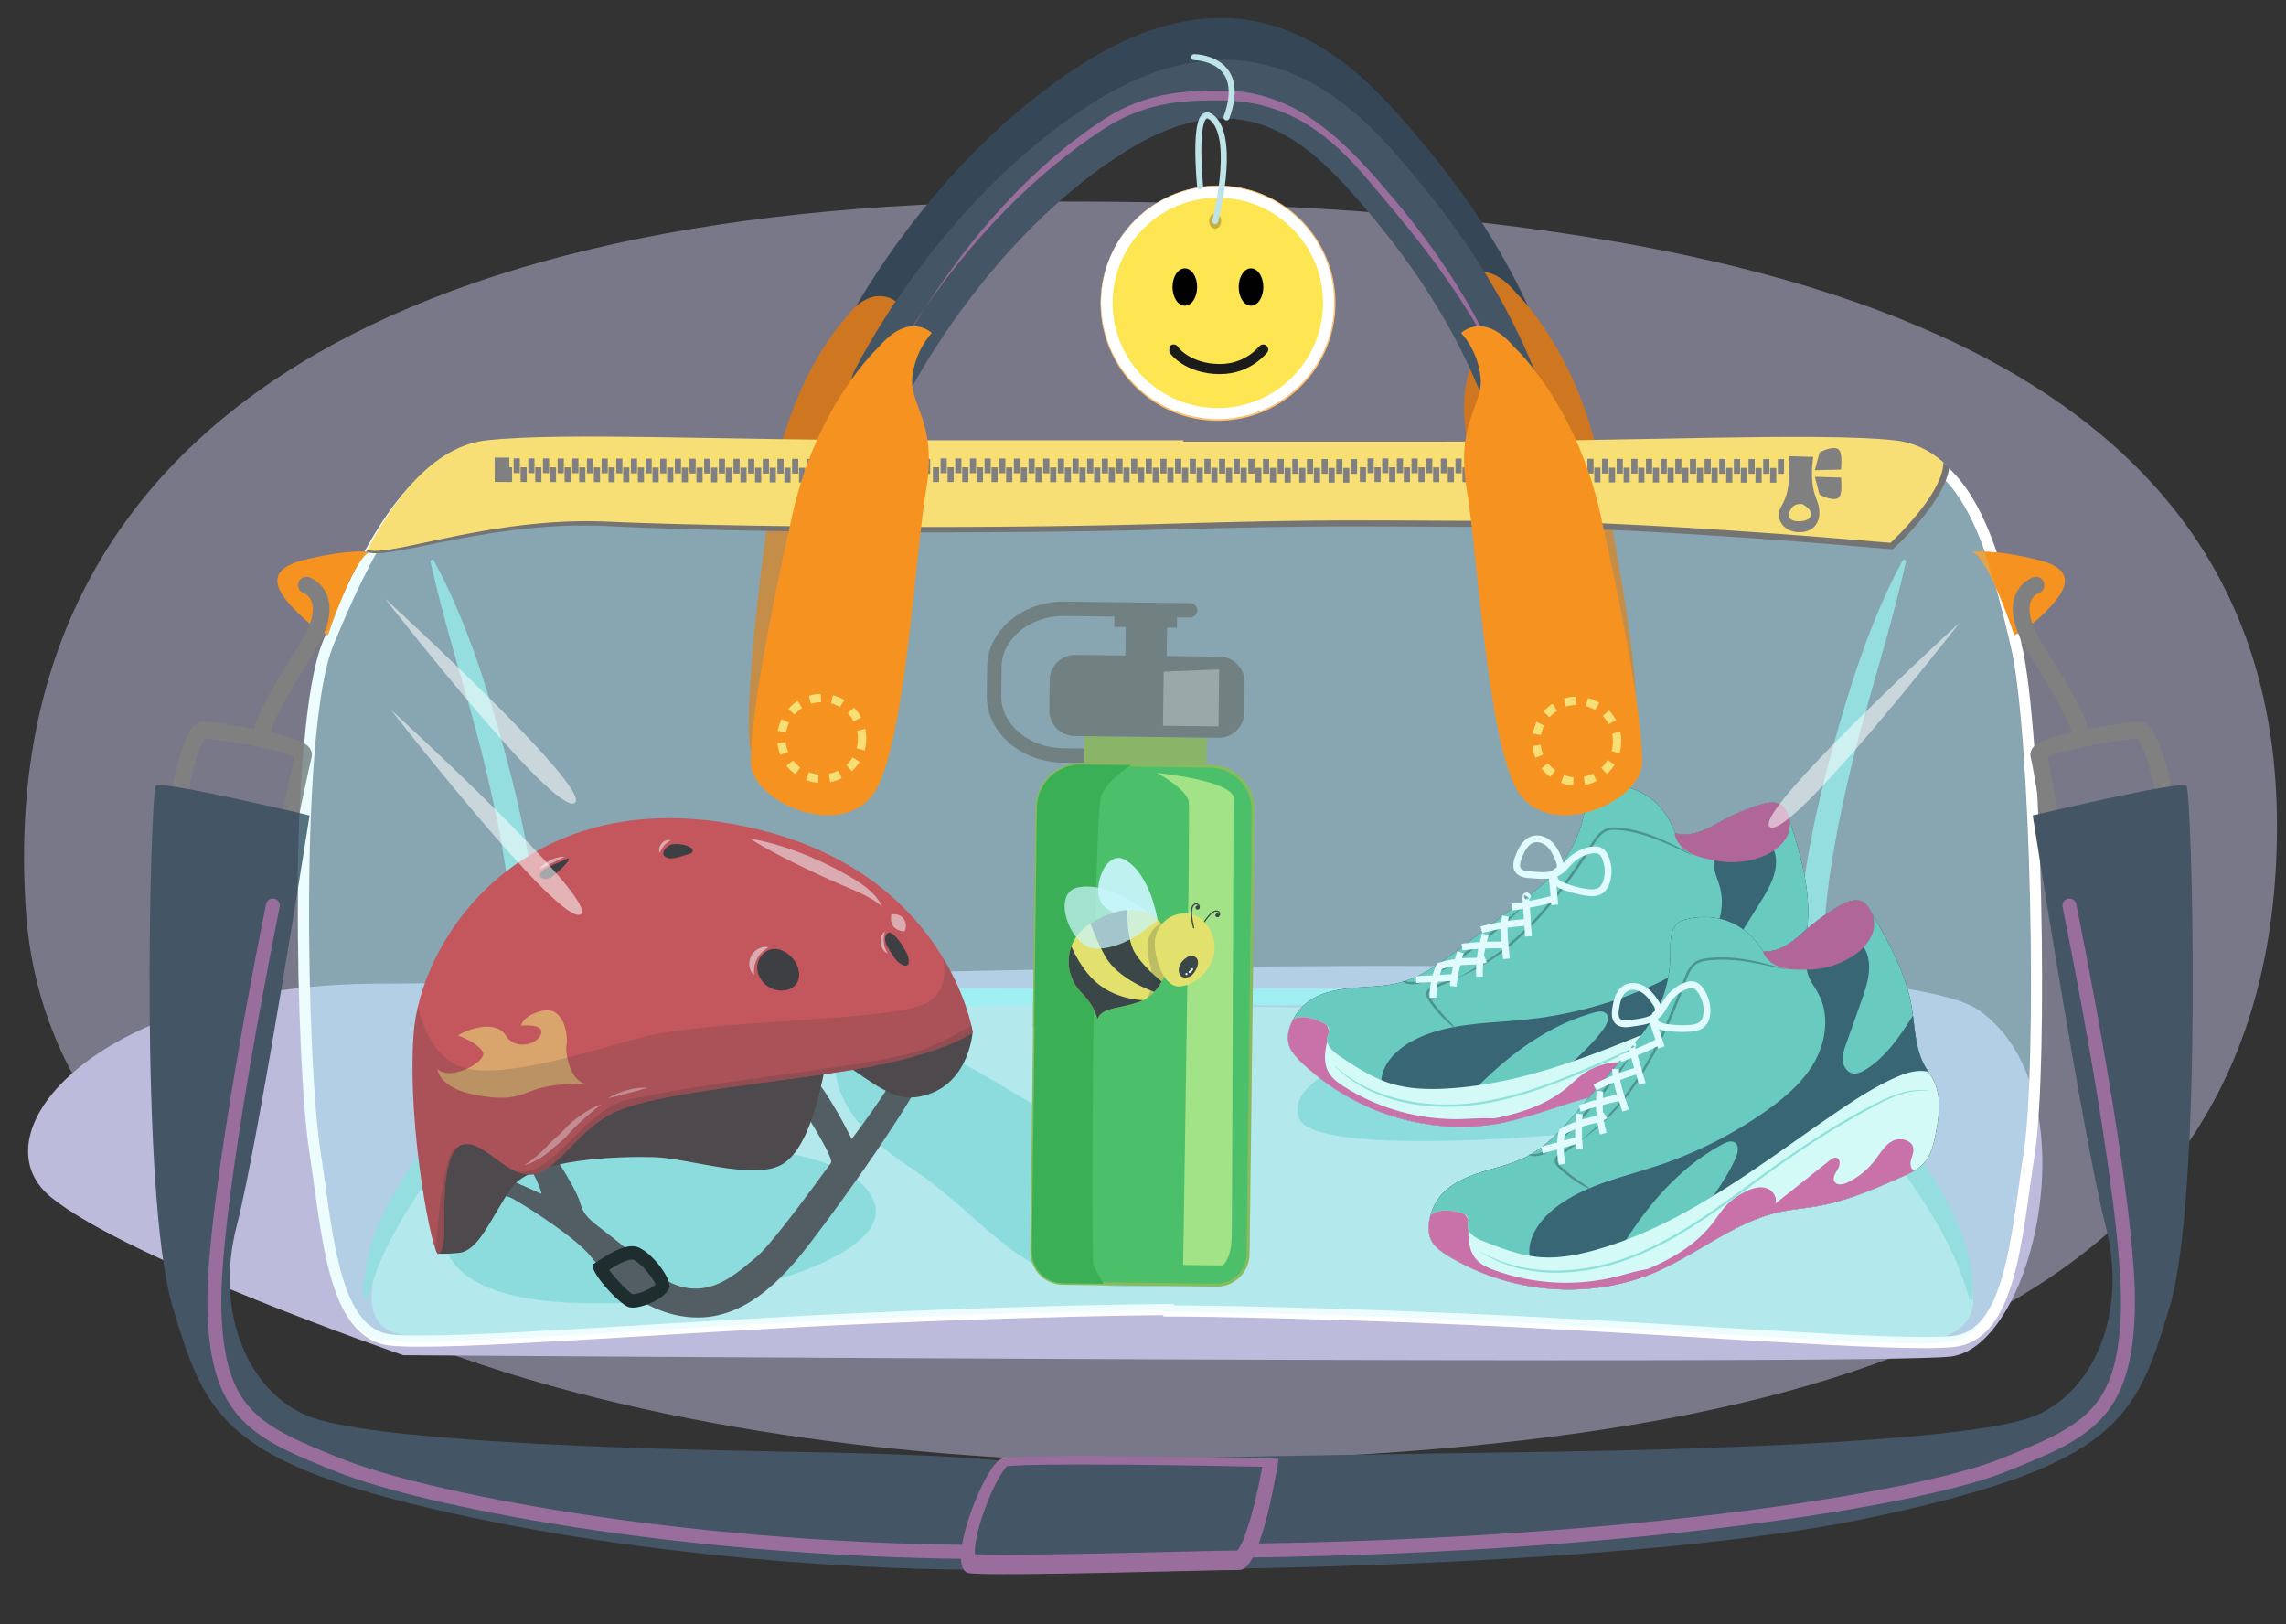 <svg role="document" aria-labelledby="laoc2_03.200_title" xmlns="http://www.w3.org/2000/svg" xmlns:xlink="http://www.w3.org/1999/xlink" viewBox="0 0 760 540"><rect x="0" y="0" width="760" height="540" fill="#333333" stroke="none"/> <title id="laoc2_03.200_title">Mystery Bag 1</title>
  <switch>
    <g>
      <g id="laoc2_03.200ARTWORK">
        <path d="M394.556 485.86C603.745 481.564 757 439.464 757 274.503S576.338 66.153 347.014 67.012C117.69 67.872-1.737 151.694 8.621 302.856c10.628 155.08 262.882 185.531 385.935 183.004z" opacity=".51" fill="#bdbbdc"/>
        <path d="M134.06 450.54S42.698 419 16.931 398s14.865-71 110.005-71 493.535-18 531.194 9 18.141 112.005-9.759 115.003c-27.9 2.997-514.311-.463-514.311-.463z" fill="#bdbbdc"/>
        <path d="M184.432 332.164s3.273-16.467-23.215 23.215-49.461 79.509-31.028 87.382 162.396-11.119 246.019-7.644 189.9 9.468 221.048 11.103c31.148 1.635 72.305 5.751 54.505-28.262s-42.383-67.356-44.448-74.303l-2.065-6.947-420.816-4.544z" fill="#bee4e7"/>
        <path d="M251 382s36 2 40 19-49 35-103 32-41.805-33.795-32.402-37.897C165 391 210 373 251 382zM409.517 410.642s-100.063-70.232-118.79-68.937S272 368 301 387s36.096 39.59 72.548 40.795C410 429 425.034 411.283 409.517 410.642zM461.818 348.243S426 358 432 372s111 5 139-2-65.364-31.513-109.182-21.757z" fill="#80d1d1"/>
        <path d="M164.183 372.481s7.192 6.84 11.644 14.902 4.11 9.528 4.11 9.528-14.042-6.596-21.234-8.795-13.014-4.153-13.014-4.153l.685 8.551s19.521 3.42 24.316 6.108 20.549 12.704 25.686 19.056c5.137 6.352 18.836 21.254 37.33 20.277s31.508-19.3 38.015-27.851c6.507-8.551 41.097-55.457 40.07-65.229l-8.562-.244s-6.075 13.854-8.904 18.241c-5.251 8.143-11.188 15.798-11.188 15.798s-16.501-34.306-24.658-26.548c-2.055 1.954 19.597 32.015 17.728 34.576-9.633 13.199-20.527 27.814-25.034 31.467-7.534 6.108-19.179 17.834-35.618 3.176-16.439-14.658-20.891-14.902-22.603-21.254-1.712-6.352-15.754-27.362-19.521-29.561s-9.248 1.955-9.248 1.955z" fill="#22040a"/>
        <path d="M670.281 214.448c-11.444-27.787-12.179-61.594-37.709-64.372s-94.343-.463-155.967-.463h-83.197l.004-.463h-90.676c-61.625 0-115.325-2.779-140.855 0s-41.376 37.049-52.821 64.835-8.803 139.859-4.402 168.572 6.162 61.13 25.53 62.983c19.368 1.852 95.958-4.631 161.103-7.41 55.602-2.372 88.753-2.719 97.274-2.77l.004.454s34.333 0 99.479 2.779 141.736 9.262 161.103 7.41c19.368-1.852 21.128-34.27 25.53-62.983 4.403-28.713 7.044-140.786-4.4-168.572z" opacity=".24" fill="#9eeef2"/>
        <path d="M514.259 164.434c-4.742 0-8.938-3.337-9.774-8.068-8.373-47.376-32.456-79.799-49.842-100.066-21.16-24.668-43.537-44.646-84.386-18.493-46.371 29.689-71.939 79.93-72.191 80.435-2.418 4.82-8.369 6.81-13.293 4.441-4.923-2.369-6.954-8.197-4.535-13.018 1.131-2.253 28.27-55.561 79.15-88.137 58.979-37.761 93.754 2.78 110.466 22.261 18.866 21.993 45.012 57.247 54.205 109.26.935 5.292-2.688 10.326-8.093 11.241-.575.097-1.145.144-1.707.144z" fill="#354756"/>
        <path d="M280.687 106.249s-18.843 20.082-24.214 57.676-8.412 69.426-7.31 83.276c1.102 13.85 35.443 25.054 43.06 4.007s5.978-76.666 7.908-99.119-7.744-27.258-7.555-36.565 5.288-15.287 5.288-15.287-7.976-6.799-17.177 6.012zM504.123 97.475s20.001 18.929 27.593 56.138 12.517 68.805 12.238 82.695c-.278 13.891-33.894 27.113-42.746 6.554-8.852-20.558-10.516-76.176-13.775-98.475-3.259-22.299 6.113-27.67 5.373-36.949-.74-9.279-6.185-14.946-6.185-14.946s7.557-7.259 17.502 4.983z" fill="#ce7720"/>
        <path d="M670.281 214.448c-7.144-30.102-14.958-62.52-40.488-65.298-25.53-2.779-91.564.463-153.188.463h-83.197l.004-.463h-90.676c-61.625 0-115.325-2.779-140.855 0s-41.376 37.049-52.821 64.835-8.803 139.859-4.402 168.572 6.162 61.13 25.53 62.983c19.368 1.852 95.958-4.631 161.103-7.41 55.602-2.372 88.753-2.719 97.274-2.77l.004.454s34.333 0 99.479 2.779 141.736 9.262 161.103 7.41c19.368-1.852 21.128-34.27 25.53-62.983 4.403-28.713 2.539-139.333-4.4-168.572z" fill="none" stroke="#fff" stroke-width="3.705" stroke-miterlimit="10"/>
        <path d="M176.787 334.864s88.541-.662 203.111-.662 218.266.662 218.266.662l5.695-5.926s-377.914-.877-431.618 0l4.546 5.926z" fill="#9eeef2"/>
        <path d="M120.918 432.029c-.066-5.581.532-11.29 2.093-16.766 1.584-5.448 3.751-10.765 6.456-15.706 2.671-4.962 5.658-9.714 8.765-14.296l9.303-13.658c6.124-9.068 11.989-18.192 17.14-27.696l.979-1.774c.351-.611.542-1.094.824-1.645a31.48 31.48 0 001.33-3.397c.773-2.348 1.329-4.831 1.737-7.368.8-5.087 1.005-10.386.881-15.704-.171-10.658-1.582-21.43-3.432-32.119-1.878-10.697-4.257-21.347-6.901-31.944-2.654-10.598-5.763-21.087-8.755-31.624-3.009-10.535-5.873-21.13-8.285-31.951l.951-.368c5.397 9.744 9.683 19.96 13.429 30.359 3.731 10.408 6.896 21.01 9.858 31.681 2.978 10.668 5.586 21.461 7.645 32.408 2.027 10.95 3.582 22.051 3.861 33.399.087 5.672-.153 11.411-1.102 17.187-.486 2.887-1.15 5.783-2.121 8.652a39.456 39.456 0 01-1.718 4.262c-.344.672-.7 1.454-1.042 2.032l-1.032 1.827c-5.438 9.784-11.639 19.09-18.078 28.073-6.434 8.984-12.913 17.795-18.543 26.922-2.867 4.548-5.324 9.252-7.618 14.088-2.261 4.856-3.985 9.946-5.612 15.247l-1.013-.121zM654.844 432.15c-1.628-5.301-3.351-10.391-5.612-15.247-2.294-4.835-4.751-9.54-7.618-14.088-5.63-9.127-12.109-17.938-18.543-26.922-6.44-8.983-12.64-18.289-18.078-28.073l-1.032-1.827c-.342-.578-.698-1.36-1.042-2.032a39.579 39.579 0 01-1.718-4.262c-.971-2.869-1.635-5.765-2.121-8.652-.948-5.777-1.189-11.516-1.102-17.187.279-11.348 1.834-22.449 3.861-33.399 2.058-10.947 4.667-21.74 7.645-32.408 2.962-10.671 6.127-21.274 9.858-31.681 3.746-10.399 8.032-20.615 13.429-30.359l.951.368c-2.412 10.821-5.276 21.416-8.285 31.951-2.992 10.536-6.102 21.026-8.755 31.624-2.644 10.597-5.024 21.246-6.901 31.944-1.849 10.689-3.261 21.461-3.432 32.119-.124 5.318.082 10.617.881 15.704.408 2.537.964 5.02 1.737 7.368a31.689 31.689 0 001.33 3.397c.283.551.473 1.034.824 1.645l.979 1.774c5.151 9.504 11.016 18.628 17.14 27.696l9.303 13.658c3.106 4.583 6.094 9.334 8.765 14.296 2.705 4.941 4.872 10.258 6.456 15.706 1.561 5.476 2.158 11.185 2.093 16.766l-1.013.121z" fill="#91dada"/>
        <path d="M123.151 183.419s-7.41-.926-22.229 2.779-7.41 12.041-1.852 17.598c5.557 5.557 9.991 7.41 9.991 7.41s8.533-25.934 14.09-27.787z" fill="#f69220"/>
        <path d="M60 262s3.873-19.303 7.578-19.303 34.27 4.631 33.344 8.336C99.995 254.738 97 269 97 269M101.848 194.534s11.115 3.705 0 21.303-14.818 25.113-14.819 28.766" fill="none" stroke="gray" stroke-width="5.557" stroke-linecap="round" stroke-miterlimit="10"/>
        <path d="M102.927 271.098s-49.242-11.729-51.095-9.876c-1.852 1.852-5.557 136.154 5.557 173.203s16.672 52.795 100.958 70.393 168.572 17.598 175.055 16.672c6.484-.926 13.893-32.418 8.336-34.27-5.557-1.852-25.934-3.705-81.507-4.631-55.573-.926-138.933-3.705-158.384-12.041-19.451-8.336-30.565-34.27-23.155-62.983 7.41-28.713 24.235-136.467 24.235-136.467z" fill="#456"/>
        <path d="M90.733 301.049s-20.377 99.105-19.451 134.302c.926 35.196 13.893 40.754 41.68 51.868s111.146 27.787 209.326 28.713" fill="none" stroke="#996e9d" stroke-width="4.631" stroke-linecap="round" stroke-miterlimit="10"/>
        <path d="M655.571 183.419s7.41-.926 22.229 2.779c14.82 3.705 7.41 12.041 1.852 17.598-5.557 5.557-9.991 7.41-9.991 7.41s-8.532-25.934-14.09-27.787z" fill="#f69220"/>
        <path d="M719 261s-4.15-18.303-7.855-18.303-34.27 4.631-33.344 8.336C678.727 254.738 681 269 681 269M676.875 194.534s-11.115 3.705 0 21.303 14.817 25.113 14.818 28.766" fill="none" stroke="gray" stroke-width="5.557" stroke-linecap="round" stroke-miterlimit="10"/>
        <path d="M675.796 271.098s49.242-11.729 51.095-9.876c1.852 1.852 5.557 136.154-5.557 173.203s-16.672 52.795-100.958 70.393-253.629 17.598-260.112 16.672c-6.484-.926 0-33.344 5.557-35.196 5.557-1.852 97.097-2.779 152.671-3.705 55.573-.926 138.933-3.705 158.384-12.041 19.451-8.336 30.565-34.27 23.156-62.983-7.412-28.713-24.236-136.467-24.236-136.467z" fill="#456"/>
        <path d="M687.989 301.049s20.377 99.105 19.451 134.302-13.893 40.754-41.68 51.868-121.642 26.397-249.461 28.25" fill="none" stroke="#996e9d" stroke-width="4.631" stroke-linecap="round" stroke-miterlimit="10"/>
        <path d="M425.098 484.972s-5.55 37.019-13 36.963-81.089 2.23-89.817 1.087c-8.728-1.143 5.058-36.05 10.636-38.05 5.579-2 92.181 0 92.181 0z" fill="#996e9d"/>
        <path d="M334.297 516.858c-5.728 0-8.673-.089-10.187-.178-.176-2.007.374-6.957 3.237-14.805 2.953-8.096 6.073-13.115 7.359-14.41 1.451-.205 6.593-.604 24.59-.604 20.966 0 48.844.532 60.367.772-2.359 13.2-5.915 25.235-8.311 27.817-2.954.018-10.372.192-19.633.41-17.951.421-42.534.998-57.422.998z" fill="#456"/>
        <path d="M395.638 202.907l-41.657-.511c-12.733-.156-23.26 8.516-23.392 19.271l-.118 9.637c-.132 10.755 10.178 19.683 22.912 19.839l22.639.278" fill="none" stroke="#666" stroke-width="4.788" stroke-linecap="round" stroke-miterlimit="10"/>
        <path d="M416.492 280.871l.142-11.539c.098-7.958-6.334-14.55-14.292-14.647l-42.965-.527c-7.958-.098-14.55 6.334-14.647 14.292l-.891 72.592.111.001-.921 75.047c-.07 5.73 4.56 10.476 10.29 10.546l51.068.627c5.73.07 10.476-4.56 10.546-10.29l1.653-134.671c.005-.486-.035-.962-.094-1.431z" fill="#39b44a" stroke="#82af3a" stroke-miterlimit="10"/>
        <path transform="rotate(.81 380.45 248.24)" fill="#85a849" d="M360.528 244.979h40.686v9.244h-40.686z"/>
        <path d="M405.133 245.276l-47.938-.588c-4.639-.057-8.389-3.899-8.332-8.539l.124-10.094c.057-4.639 3.899-8.389 8.539-8.332l47.938.588c4.639.057 8.389 3.899 8.332 8.539l-.124 10.094c-.057 4.64-3.899 8.389-8.539 8.332z" fill="#666"/>
        <path transform="rotate(.81 380.543 215.784)" fill="#666" d="M374.174 208.077h13.72v17.977h-13.72z"/>
        <path transform="rotate(.81 380.422 204.932)" fill="#666" d="M370.523 203.817h20.816v4.731h-20.816z"/>
        <path d="M384.646 256.924s10.041 5.475 10.585 9.644c.543 4.169-1.89 153.984-1.89 153.984l13.08.16s2.995-1.747 3.097-10.071c.102-8.323.591-145.081.591-145.081s2.443-5.321-25.463-8.636z" opacity=".75" fill="#c6ef7a"/>
        <path d="M363.607 420.781c-1.16-2.393.055-149.844 2.513-156.355 1.321-3.498 5.904-7.297 9.865-10.065l-16.609-.204c-7.958-.098-14.55 6.334-14.647 14.292l-.891 72.592.111.001-.921 75.047c-.07 5.73 4.56 10.476 10.29 10.546l13.602.167c-1.362-2.388-2.776-4.912-3.313-6.021z" fill="#24a030"/>
        <path fill="#989898" d="M386.871 223.288l-.22 17.976 18.449.227.232-18.923z"/>
        <path d="M384.871 305.921s-2.289-15.192-10.802-20.052c-6.795-3.879-11.898 10.955-7.045 15.391 3.174 2.902 8.978 5.039 17.847 4.661z" opacity=".92" fill="#d2f6fd"/>
        <defs>
          <path id="laoc2_03.200SVGID_1_" d="M364.834 338.872s-.65-4.213-5.083-8.612c-6.616-6.566-6.231-18.017 3.368-23.649 9.6-5.632 18.642-5.733 23.395 1.122 3.874 5.587 1.875 13.129 1.875 13.129s-2.149 9.311-8.975 11.947c-7.04 2.719-13.128 1.875-14.58 6.063z"/>
        </defs>
        <use xlink:href="#laoc2_03.200SVGID_1_" overflow="visible" fill="#f3de4e"/>
        <clipPath id="laoc2_03.200SVGID_2_">
          <use xlink:href="#laoc2_03.200SVGID_1_" overflow="visible"/>
        </clipPath>
        <path d="M354.727 310.926s3.306 10.693 10.596 16.388c6.121 4.781 13.673 5.281 16.232 5.277l2.626-2.702s-12.183-3.896-16.747-11.976c-4.564-8.08-6.603-16.269-6.603-16.269l14.218-5.015s-1.397 14.176 2.246 20.107 10.731 10.992 10.731 10.992l-8.856 7.953-15.201 5.214-4.559-5.522-8.224-15.518 3.541-8.929z" clip-path="url(#laoc2_03.200SVGID_2_)" fill="#221f20"/>
        <path d="M390.19 305.162s-4.501 1.323-6.538 3.566c-2.581 2.842-2.631 7.047-1.289 11.969 1.343 4.922.586 9.586-1.778 11.893-2.364 2.308 13.407-5.609 13.407-5.609l-2.854-15.22-.948-6.599z" opacity=".21" clip-path="url(#laoc2_03.200SVGID_2_)" fill="#0d0f0a"/>
        <path d="M399.458 307.954s2.75-4.858 4.705-5.077c1.599-.179 1.575 1.493.815 1.787" fill="none" stroke="#221f20" stroke-width=".38" stroke-linecap="round" stroke-miterlimit="10"/>
        <circle cx="404.717" cy="304.291" r=".64" fill="#221f20"/>
        <path d="M384.856 305.821s-14.151-12.871-26.191-10.874c-9.611 1.595-2.879 19.93 5.294 20.4 5.345.308 12.629-2.19 20.897-9.526z" opacity=".73" fill="#d2f6fd"/>
        <path d="M383.915 314.151c.036 3.014 2.28 14.395 8.595 13.77 6.315-.625 12.677-8.013 11.047-15.286-.956-4.267-3.772-7.921-7.814-8.785-5.348-1.142-11.917 2.775-11.828 10.301z" fill="#f3de4e"/>
        <path d="M396.557 317.784c-1.243-.37-4.682 1.731-4.648 4.745.034 3.014 2.875 2.803 4.184 1.802 1.331-1.018 3.979-5.5.464-6.547z" fill="#221f20"/>
        <path d="M396.057 322.039a3.113 3.113 0 01-.23.347l.053-.069a3.028 3.028 0 01-.542.543l.069-.053-.09.067a.364.364 0 00-.156.203.35.35 0 00.034.261.345.345 0 00.203.156c.084.019.188.018.261-.034.401-.287.739-.649.984-1.079.088-.154.041-.378-.122-.464-.161-.084-.37-.042-.464.122zM394.125 323.899l.008.023c.01.044.031.083.061.115a.256.256 0 00.095.087.25.25 0 00.126.04c.045.01.09.008.135-.006l.081-.034a.348.348 0 00.122-.122l.034-.081a.343.343 0 000-.18l-.008-.023a.247.247 0 00-.061-.115.256.256 0 00-.095-.087.25.25 0 00-.126-.04.258.258 0 00-.135.006l-.081.034a.348.348 0 00-.122.122l-.034.081a.343.343 0 000 .18z" fill="#fff"/>
        <path d="M396.825 308.442s-1.488-5.781-.145-7.4c1.098-1.324 2.321-.019 1.953.771" fill="none" stroke="#221f20" stroke-width=".407" stroke-linecap="round" stroke-miterlimit="10"/>
        <circle cx="398.155" cy="301.719" r=".685" fill="#221f20"/>
        <path d="M323.358 343.122s-1.255 19.686-19.445 21.714c-12.844 1.432-27.398-20.206-29.823-8.874-1.868 8.728-5.657 26.957-14.699 31.478-9.589 4.795-30.823-2.397-41.782-2.74-10.959-.342-40.755.342-47.604 10.274s-10.725 20.953-17.58 21.576c-5.023.457-6.621.228-6.621.228s-5.594-40.983-.114-45.093c4.337-3.253 125.057-23.648 157.539-28.083 8.552-1.167 20.129-.48 20.129-.48z" fill="#3b2225"/>
        <defs>
          <path id="laoc2_03.200SVGID_3_" d="M323.434 343.26s-10.617 8.219-45.892 13.357c-35.275 5.137-62.331 7.534-74.317 13.699-11.987 6.165-18.836 20.549-27.398 20.206-8.562-.342-15.411-11.987-22.261-9.932-6.85 2.055-5.822 23.973-5.822 27.398 0 3.425-.342 8.219-2.055 8.904-1.712.685-10.274-40.412-8.219-72.605s36.302-83.222 106.853-70.208c70.549 13.015 79.111 69.181 79.111 69.181z"/>
        </defs>
        <use xlink:href="#laoc2_03.200SVGID_3_" overflow="visible" fill="#cd333b"/>
        <clipPath id="laoc2_03.200SVGID_4_">
          <use xlink:href="#laoc2_03.200SVGID_3_" overflow="visible"/>
        </clipPath>
        <path d="M194.714 360.27c-4.705-.487-6.965-9.536-6.369-12.923.596-3.387-.989-12.754-7.748-11.359-6.76 1.395-7.352 4.991-7.352 4.991s7.798-.8 6.647 2.738c-1.151 3.539-8.588 5.695-11.779.508s-12.37-2.301-15.843.021c0 0 6.059 2.12 8.18 5.303 2.121 3.183-10.879 10.236-15.036 5.761 0 0 .173 6.557 13.432 8.858s14.613-1.009 21.424-2.593c6.809-1.583 14.444-1.305 14.444-1.305z" opacity=".77" clip-path="url(#laoc2_03.200SVGID_4_)" fill="#eeb153"/>
        <path d="M310.991 310.611s8.448 16.667-2.968 22.832-69.781 5.317-93.61 11.188c-15.754 3.881-49.317 15.526-62.331 9.589s-14.384-27.17-14.384-27.17-12.101 68.724-5.251 83.108c6.85 14.384 11.416 17.809 15.526 15.982s76.258-35.389 84.934-34.933 102.743-42.695 102.743-47.718-24.659-32.878-24.659-32.878z" opacity=".19" clip-path="url(#laoc2_03.200SVGID_4_)" fill="#261619"/>
        <path d="M331.083 335.041s-8.238 7.354-23.06 13.471c-14.384 5.936-68.267 10.046-99.318 17.124-15.819 3.606-26.256 28.996-39.271 23.06-13.014-5.936-17.352-7.078-17.352-7.078s-4.338-3.425-7.078 31.736c-1.238 15.883 1.142 25.8 5.251 23.973s76.258-35.389 84.934-34.933 102.743-42.695 102.743-47.718-6.849-19.635-6.849-19.635z" opacity=".22" clip-path="url(#laoc2_03.200SVGID_4_)" fill="#261619"/>
        <g>
          <path d="M210.143 418.757c.214 0 .396.027.487.073 2.927 1.478 6.446 6.058 7.331 8.204-1.351 1.34-5.418 3.233-7.623 3.233h-.013c-1.772-.977-5.838-5.292-7.827-8.1 2.213-1.428 5.545-3.41 7.645-3.41m0-4.449c-4.723 0-10.717 4.687-12.747 5.859-2.412 1.392 8.198 13.34 11.644 14.384.369.112.808.164 1.299.164 4.092 0 11.77-3.65 12.229-7.014.373-2.736-5.108-10.407-9.932-12.843-.764-.385-1.606-.55-2.493-.55z"/>
        </g>
        <path d="M252.456 318.826c3.809-6.941 12.278-1.872 13.151 4.202.712 4.951-3.763 7.238-8.199 5.936-3.974-1.165-7.171-6.094-4.952-10.138zM294.261 312.035c.017-.232.061-.462.137-.69 1.557-4.642 6.949 4.949 7.421 6.417.751 2.335.341 4.276-2.359 2.701-1.865-1.088-3.075-3.619-4.205-5.378-.586-.912-1.07-1.997-.994-3.05zM223.772 280.648c2.96-.358 7.16.923 6.478 2.518-.216.505-.82.694-1.355.82-1.721.407-4.952 1.776-6.693 1.318-3.543-.931-.724-4.378 1.57-4.656zM180.895 289.031c-3.141 2.099-.395 4.233 2.423 2.617.616-.354 6.714-5.628 5.67-6.231-.24-.136-.883.287-1.113.387-.441.192-.881.387-1.319.586-.946.427-3.801 1.399-5.661 2.641z" fill="#261619"/>
        <g opacity=".52">
          <path d="M249.47 278.858c4.177.646 8.206 1.762 12.161 3.074a112.092 112.092 0 0111.587 4.635 109.56 109.56 0 0111.019 5.888c1.789 1.117 3.562 2.348 5.154 3.81 1.567 1.481 2.998 3.159 3.88 5.095-3.226-2.739-6.836-4.34-10.58-5.942a324.547 324.547 0 01-11.267-4.999 323.09 323.09 0 01-11.088-5.418c-3.662-1.904-7.314-3.852-10.866-6.143z" fill="#fff"/>
        </g>
        <g opacity=".52">
          <path d="M294.226 309.672c-.433 1.328-.544 2.541-.387 3.764.155 1.224.564 2.368 1.313 3.549-.662-.259-1.218-.77-1.616-1.375-.408-.605-.649-1.316-.75-2.04-.082-.727-.026-1.474.219-2.162.235-.687.646-1.32 1.221-1.736z" fill="#fff"/>
        </g>
        <g opacity=".52">
          <path d="M255.463 314.941c-.933.58-1.677 1.151-2.307 1.8a8.51 8.51 0 00-1.519 2.068 8.603 8.603 0 00-.803 2.436c-.163.889-.198 1.825-.133 2.923-.868-.698-1.373-1.788-1.538-2.921a5.735 5.735 0 013.03-5.864c1.019-.521 2.198-.742 3.27-.442z" fill="#fff"/>
        </g>
        <g opacity=".52">
          <path d="M223.096 279.377c-.998.48-1.695 1.027-2.303 1.719a6.68 6.68 0 00-.803 1.119 7.98 7.98 0 00-.607 1.386c-.264-.502-.298-1.109-.172-1.67.118-.569.407-1.093.784-1.536.391-.429.874-.783 1.423-.973.541-.196 1.147-.241 1.678-.045z" fill="#fff"/>
        </g>
        <g opacity=".52">
          <path d="M179.332 288.938c.952-1.324 2.311-2.269 3.739-2.98a12.325 12.325 0 012.251-.837c.773-.193 1.587-.357 2.406-.236-.739.316-1.418.684-2.119 1.014l-2.073 1.014c-1.394.658-2.729 1.358-4.204 2.025z" fill="#fff"/>
        </g>
        <g opacity=".52">
          <path d="M296.336 304.042c1.042-.204 1.805-.064 2.468.183.649.26 1.175.654 1.571 1.151.398.495.664 1.096.77 1.787.092.7.054 1.476-.385 2.448-1.065-.038-1.757-.254-2.349-.526-.577-.28-1.023-.632-1.364-1.067-.343-.433-.583-.948-.726-1.574-.13-.638-.185-1.361.015-2.402z" fill="#fff"/>
        </g>
        <g opacity=".35">
          <path d="M174.265 387.368c1.207-.685 2.288-1.505 3.341-2.367 1.058-.849 2.064-1.762 3.044-2.679.49-.459.948-.948 1.395-1.42.466-.512.984-1.038 1.486-1.515 1.021-.956 2.065-1.83 2.993-2.749.884-.837 1.82-2.057 2.897-2.946a36.71 36.71 0 013.279-2.623c2.27-1.605 4.68-3.082 7.331-3.966-2.242 1.629-4.295 3.41-6.318 5.223-.995.922-1.993 1.834-2.93 2.792-.463.483-.924.962-1.361 1.449-.398.458-.91 1.085-1.414 1.578-1.034 1.006-2.119 1.873-3.156 2.736a26.54 26.54 0 00-1.514 1.309c-.525.499-1.086.932-1.646 1.359a28.054 28.054 0 01-3.53 2.284c-1.232.654-2.524 1.263-3.897 1.535z" fill="#fff"/>
        </g>
        <g opacity=".35">
          <path d="M202.202 365.076c1.973-1.208 4.123-2.051 6.339-2.667 2.221-.586 4.521-.946 6.834-.807-2.206.697-4.383 1.227-6.556 1.832-2.182.57-4.342 1.216-6.617 1.642z" fill="#fff"/>
        </g>
        <g>
          <path d="M485.75 374.228c-1.671 0-3.369-.059-5.045-.174a76.518 76.518 0 01-19.074-3.811 76.952 76.952 0 01-17.586-8.504 74.059 74.059 0 01-7.781-5.843l-.196-.169c-2.326-2-4.73-4.069-6.343-6.595-3.169-4.965.788-11.631 4.027-14.666a15.184 15.184 0 011.957-1.554c4.425-2.948 10.012-3.75 14.386-4.12 1.255-.106 2.515-.187 3.775-.268 3.8-.243 7.729-.495 11.482-1.471 7.922-2.06 14.762-7.269 20.798-11.865l18.57-14.14c4.512-3.436 9.179-6.989 12.966-11.38a41.81 41.81 0 009.18-18.423l.065-.305c.842-3.907 1.796-8.336 5.354-9.347.299-.085 1.295-.22 2.692-.22 3.99 0 13.892 1.114 19.639 11.434.504.904.933 1.887 1.349 2.838.231.53.463 1.06.708 1.581l.079.168.182.039a14.96 14.96 0 003.111.334c.458 0 .922-.023 1.378-.067 3.71-.362 7.05-2.19 10.279-3.958a136.33 136.33 0 011.827-.989 68.222 68.222 0 0111.677-4.852c1.547-.479 2.85-.713 3.983-.713 1.481 0 2.646.417 3.465 1.238.859.863 1.258 2.129 1.611 3.247 3.404 10.782 6.924 21.931 6.46 33.448-.077 1.901-.265 3.853-.446 5.741-.478 4.958-.972 10.086.481 14.922.238.792.529 1.577.811 2.335.359.966.73 1.965.985 2.97 1.418 5.604-.65 11.583-3.097 17.208-1.376 3.164-2.948 6.42-5.663 8.432-2.46 1.822-5.661 2.463-8.485 3.029-8.497 1.703-17.284 3.464-26.2 3.464-.872 0-1.744-.017-2.617-.053-1.822-.075-3.675-.233-5.467-.387-2.492-.213-5.069-.434-7.62-.434-9.407.006-18.493 2.968-27.279 5.832-5.25 1.711-10.68 3.481-16.124 4.607a70.505 70.505 0 01-14.254 1.441z" fill="#fff"/>
          <path d="M534.98 261.749c3.924 0 13.662 1.096 19.312 11.242.495.888.92 1.861 1.331 2.803.234.534.467 1.068.714 1.593l.158.336.364.077a15.38 15.38 0 003.19.342c.471 0 .946-.023 1.413-.069 3.787-.37 7.161-2.217 10.424-4.004.608-.333 1.214-.665 1.821-.986a67.752 67.752 0 0111.612-4.825c1.511-.468 2.777-.696 3.872-.696 1.397 0 2.443.369 3.199 1.128.794.798 1.18 2.018 1.519 3.095 3.394 10.752 6.904 21.869 6.444 33.321-.076 1.89-.264 3.836-.445 5.718-.482 4.995-.979 10.16.495 15.066.241.804.535 1.593.818 2.356.372 1.001.723 1.947.973 2.934 1.391 5.496-.657 11.402-3.077 16.966-1.356 3.117-2.901 6.324-5.542 8.28-2.394 1.773-5.55 2.405-8.335 2.963-8.479 1.699-17.247 3.456-26.127 3.456-.877 0-1.752-.018-2.602-.052-1.815-.074-3.664-.232-5.452-.386-2.5-.214-5.086-.435-7.681-.435-9.436.006-18.55 2.977-27.365 5.85-5.241 1.709-10.66 3.475-16.084 4.597a70.128 70.128 0 01-14.178 1.433c-1.663 0-3.352-.058-5.021-.173a76.126 76.126 0 01-18.98-3.792 76.553 76.553 0 01-17.5-8.463 73.588 73.588 0 01-7.742-5.813l-.193-.166c-2.306-1.984-4.691-4.035-6.274-6.515-3.048-4.775.816-11.239 3.968-14.192.598-.56 1.24-1.07 1.909-1.515 4.355-2.901 9.881-3.693 14.21-4.059 1.25-.106 2.529-.188 3.766-.267 3.818-.244 7.765-.497 11.554-1.482 7.994-2.079 14.867-7.312 20.93-11.929l18.57-14.14c4.528-3.448 9.21-7.013 13.023-11.434a42.17 42.17 0 009.262-18.589l.066-.304c.82-3.805 1.748-8.117 5.091-9.066.236-.065 1.181-.204 2.59-.204m0-.749c-1.465 0-2.48.145-2.795.234-3.874 1.1-4.833 5.996-5.684 9.932a41.517 41.517 0 01-9.098 18.258c-3.746 4.343-8.346 7.852-12.91 11.327l-18.57 14.14c-6.355 4.839-12.934 9.79-20.665 11.8-4.941 1.285-10.108 1.298-15.195 1.728-5.087.43-10.313 1.351-14.562 4.181a15.536 15.536 0 00-2.005 1.592c-3.765 3.527-7.199 10.266-4.087 15.141 1.689 2.645 4.251 4.816 6.61 6.846a74.133 74.133 0 007.821 5.873 77.41 77.41 0 0017.672 8.546 76.976 76.976 0 0019.167 3.83c1.688.116 3.38.175 5.072.175 4.81 0 9.619-.474 14.33-1.448 14.589-3.017 28.4-10.423 43.298-10.432h.028c4.368 0 8.71.642 13.074.82.878.036 1.755.053 2.632.053 8.829 0 17.598-1.732 26.274-3.471 3.024-.606 6.156-1.261 8.634-3.096 2.806-2.078 4.39-5.381 5.783-8.583 2.402-5.522 4.594-11.611 3.116-17.448-.46-1.816-1.261-3.528-1.8-5.322-1.982-6.597-.295-13.656-.019-20.539.461-11.45-3.028-22.649-6.478-33.576-.385-1.22-.8-2.491-1.703-3.398-.99-.995-2.318-1.349-3.73-1.349-1.362 0-2.802.329-4.094.73a68.404 68.404 0 00-11.741 4.879c-3.838 2.032-7.646 4.484-11.968 4.906-.45.044-.897.065-1.34.065-1.032 0-2.043-.115-3.034-.326-.694-1.474-1.279-3.023-2.068-4.441C549.333 262.546 539.762 261 534.98 261z"/>
          <path d="M602.921 330.997c-.46-1.816-1.261-3.528-1.8-5.322-1.982-6.597-.295-13.656-.019-20.539.461-11.45-3.028-22.649-6.478-33.576-.385-1.22-.8-2.491-1.703-3.398-1.945-1.954-5.191-1.435-7.824-.619a68.404 68.404 0 00-11.741 4.879c-3.838 2.032-7.646 4.484-11.968 4.906a14.247 14.247 0 01-4.375-.26c-.694-1.474-1.279-3.023-2.068-4.441-7.333-13.168-21.421-11.772-22.761-11.392-3.874 1.1-4.833 5.996-5.684 9.932a41.517 41.517 0 01-9.098 18.258c-3.746 4.343-8.346 7.852-12.91 11.327l-18.57 14.14c-6.355 4.839-12.934 9.79-20.665 11.8-4.941 1.285-10.108 1.298-15.195 1.728-5.087.43-10.313 1.351-14.562 4.181a15.536 15.536 0 00-2.005 1.592c-3.765 3.527-7.199 10.266-4.087 15.141 1.689 2.645 4.251 4.816 6.61 6.846a74.133 74.133 0 007.821 5.873 77.41 77.41 0 0017.672 8.546 76.976 76.976 0 0019.167 3.83c6.486.446 13.033.044 19.402-1.273 14.589-3.017 28.4-10.423 43.298-10.432 4.377-.003 8.729.642 13.102.82 9.719.397 19.369-1.507 28.907-3.418 3.024-.606 6.156-1.261 8.634-3.096 2.806-2.078 4.39-5.381 5.783-8.583 2.403-5.524 4.595-11.613 3.117-17.45z" fill="#5dc2b4"/>
          <path d="M602.921 330.997c-.46-1.816-1.261-3.528-1.8-5.322-1.66-5.525-.748-11.374-.245-17.172-5.799 5.784-11.628 11.457-19.232 14.135-1.478.52-3.156.905-4.572.232-1.71-.812-2.437-2.963-2.18-4.839.258-1.876 1.283-3.545 2.285-5.151l8.189-13.125c3.133-5.021 6.391-10.91 4.578-16.544-1.561-4.851-7.147-7.995-12.116-6.863-4.969 1.132-8.634 6.337-8.076 11.402.274 2.486 1.411 4.785 2.055 7.201 2.013 7.545-1.036 15.775-6.255 21.584-5.219 5.809-12.337 9.551-19.544 12.555a138.219 138.219 0 01-38.762 9.872c-12.711 1.326-26.109 1.019-37.422 6.963-5.332 2.802-10.298 7.593-10.626 13.607l-.695 4.64a24.754 24.754 0 00-3.855 3.754 78.06 78.06 0 006.864 2.67 77.085 77.085 0 0017.869 3.719c1.36-1.558 2.701-3.124 4.039-4.657 12.718-14.569 28.013-27.913 46.656-33.058 1.31-.362 2.901-.614 3.867.342 1.264 1.252.394 3.395-.631 4.85-5.552 7.881-13.959 13.399-19.528 21.268-1.504 2.126-2.81 4.675-2.895 7.197 10.744-3.357 21.311-7.529 32.49-7.536 4.377-.003 8.729.642 13.102.82 9.719.397 19.369-1.507 28.907-3.418 3.024-.606 6.156-1.261 8.634-3.096 2.806-2.078 4.39-5.381 5.783-8.583 2.402-5.521 4.594-11.61 3.116-17.447z" fill="#204657"/>
          <path d="M557.069 278.381c2.091 5.196 6.95 6.523 13.567 7.78 4.799.912 9.837.53 14.443-1.093 3.621-1.276 7.119-3.463 8.928-6.85.856-1.603 1.214-3.504 1.041-5.315l-.423-1.344c-.365-1.156-.77-2.346-1.578-3.241l-.001-.002a6.38 6.38 0 00-.635-.58c-.12-.094-.252-.165-.376-.25a4.936 4.936 0 00-1.58-.562l-.018-.003a6.7 6.7 0 00-.845-.095l-.035-.001a9.657 9.657 0 00-1.772.093l-.018.002c-.284.04-.568.091-.85.149l-.111.023c-.27.057-.537.121-.801.19l-.118.032c-.268.072-.532.148-.79.228a68.404 68.404 0 00-11.741 4.879c-3.838 2.032-7.646 4.484-11.968 4.906a14.247 14.247 0 01-4.375-.26c-.267-.569-.304.42.056 1.314z" fill="#b44781"/>
          <path d="M602.921 330.997c-.273-1.076-.664-2.116-1.05-3.158a11.267 11.267 0 00-2.421-.83c-3.005-.646-6.133-.202-9.14.434-7.173 1.519-14.068 4.116-20.874 6.843-28.778 11.535-57.381 25.803-88.333 27.597-6.288.364-12.7.188-18.718-1.673-6.158-1.905-11.64-5.486-16.985-9.088-2.195-1.48-4.667-3.612-4.147-6.208.179-.895.72-1.747.59-2.651-.14-.969-1.008-1.659-1.874-2.115-2.943-1.551-7.109-2.861-10.022-1.299-1.807 3.353-2.562 7.312-.536 10.485 1.689 2.645 4.251 4.816 6.61 6.846a74.133 74.133 0 007.821 5.873 77.41 77.41 0 0017.672 8.546 76.976 76.976 0 0019.167 3.83c6.486.446 13.033.044 19.402-1.273 14.589-3.017 28.4-10.423 43.298-10.432 4.377-.003 8.729.642 13.102.82 9.719.397 19.369-1.507 28.907-3.418 3.024-.606 6.156-1.261 8.634-3.096 2.806-2.078 4.39-5.381 5.783-8.583 2.4-5.524 4.592-11.613 3.114-17.45z" fill="#dffdf8"/>
          <path d="M556.481 363.542c9.719.397 19.369-1.507 28.907-3.418 1.608-.322 3.244-.664 4.799-1.184-1.017-.797-.876-2.439-.303-3.62.587-1.21 1.508-2.319 1.628-3.658.26-2.899-3.508-4.706-6.305-3.901-2.797.806-4.831 3.133-7.063 5.002a25.392 25.392 0 01-10.5 5.238c-1.504.349-3.52.303-4.069-1.14-.54-1.42.852-2.752 1.906-3.846 1.055-1.094 1.711-3.222.335-3.866-.72-.337-1.558.017-2.272.366l-20.819 10.204c1.305-1.91.055-4.74-1.999-5.804-2.054-1.065-4.538-.801-6.784-.245-2.561.633-5.053 1.62-7.236 3.101-2.044 1.386-3.779 3.174-5.673 4.76-10.463 8.759-24.845 10.738-38.398 12.326-1.277.15-2.56.296-3.844.411.629.059 1.258.118 1.889.161 6.486.446 13.033.044 19.402-1.273 14.589-3.017 28.4-10.423 43.298-10.432 4.376-.005 8.728.64 13.101.818z" fill="#d35497"/>
          <path d="M501.49 372.837c-4.42-1.592-9.785-1.029-14.668-.831-13.987.569-28.12-3.229-39.936-10.733-1.961-1.245-3.918-2.651-5.098-4.651-1.812-3.069-1.434-6.773-.537-10.329a3.517 3.517 0 01.003-1.379c.156-.778.583-1.523.608-2.297l-.65-1.566c-.348-.367-.794-.667-1.242-.903-2.943-1.551-7.109-2.861-10.022-1.299-1.807 3.353-2.562 7.312-.536 10.485 1.689 2.645 4.251 4.816 6.61 6.846a74.133 74.133 0 007.821 5.873 77.41 77.41 0 0017.672 8.546 76.976 76.976 0 0019.167 3.83c6.486.446 13.033.044 19.402-1.273.469-.1.937-.213 1.406-.319z" fill="#d35497"/>
          <path d="M485.308 324.733c-1.945 1.252-4.1 2.039-6.191 2.92-1.874.943-5.069 1.527-3.823 3.679.422.931 1.176 1.848 1.825 2.756a47.132 47.132 0 002.132 2.633c1.493 1.7 3.1 3.277 4.619 4.998l-.071.084c-1.953-1.23-3.608-2.85-5.138-4.559a47.712 47.712 0 01-3.248-4.02c-.335-.455-.69-.959-.945-1.527-.247-.561-.429-1.262-.204-1.972.217-.721.846-1.179 1.374-1.441 1.072-.511 2.109-.93 3.176-1.363 2.123-.853 4.228-1.687 6.448-2.287l.046.099zM562.557 284.319c-3.8-1.741-7.568-3.54-11.435-5.065-3.87-1.499-7.861-2.734-11.973-3.196-2.04-.242-4.169-.426-5.808.708-1.659 1.081-2.763 2.881-3.887 4.622a254.803 254.803 0 01-7.01 10.409 154.548 154.548 0 01-7.705 9.919c-2.694 3.207-5.553 6.284-8.618 9.148-6.06 5.777-13.048 10.709-20.813 13.869l-.045-.1c3.739-1.867 7.298-4.031 10.71-6.404 3.41-2.38 6.584-5.084 9.606-7.937 3.026-2.854 5.85-5.92 8.513-9.12a153.279 153.279 0 007.618-9.9c2.423-3.39 4.766-6.84 7.029-10.345 1.136-1.726 2.274-3.624 4.159-4.853.93-.609 2.06-.943 3.149-.987 1.096-.064 2.147.065 3.194.182 4.195.511 8.269 1.728 12.139 3.342 3.886 1.592 7.584 3.564 11.227 5.609l-.05.099zM478.629 323.08c2.139-1.867 4.456-3.458 6.717-5.137a254.403 254.403 0 006.692-5.148 285.11 285.11 0 006.594-5.277c2.168-1.798 4.301-3.633 6.632-5.251l.073.082c-1.9 2.11-4.042 3.953-6.2 5.772a278.458 278.458 0 01-6.542 5.382 236.01 236.01 0 01-6.781 5.08c-2.29 1.651-4.586 3.306-7.124 4.588l-.061-.091z" fill="#398076"/>
          <path d="M466.31 326.129c1.14.118 2.135.348 3.207.289 1.056-.055 2.106-.285 3.123-.635 1.023-.333 2.015-.784 2.991-1.274.977-.495 1.89-1.096 2.999-1.43l.061.091c-.732.905-1.703 1.483-2.678 2.045a17.643 17.643 0 01-3.086 1.424c-1.085.354-2.229.598-3.394.589-1.145-.006-2.389-.185-3.268-1l.045-.099z" fill="#398076"/>
          <path d="M476.403 331.659a26.069 26.069 0 012.209-10.554M483.128 327.906a52.332 52.332 0 012.429-11.345M491.893 324.679a39.746 39.746 0 011.969-14.02M500.826 318.768l-.332-3.295c-.366-3.632-.729-7.332.022-10.904M508.145 311.302l-.866-12.871c-.013-.187-.013-.406.133-.524s.436.055.328.208M516.923 300.819l-.938-9.909M470.778 325.656l12.61-.692" fill="none" stroke="#f0fcff" stroke-width="2.247" stroke-miterlimit="10"/>
          <path d="M478.068 321.333a36.125 36.125 0 019.877-1.716c2.009-.066 4.081.027 5.96-.688M486.046 314.845c4.896-.587 9.836-.811 14.766-.671M492.491 309.081a78.847 78.847 0 0115.577-2.451M502.687 301.562a122.42 122.42 0 0013.734-2.697M534.285 292.527c-.354 1.405-1.034 2.816-2.26 3.588-1.367.861-3.114.761-4.711.519a34.692 34.692 0 01-7.424-1.988c-1.115-.436-2.276-.989-2.889-2.018-.613-1.028-.353-2.644.777-3.04 1.256-.44 1.049-2.27.563-3.509-.738-1.88-1.585-3.774-3-5.214s-3.518-2.358-5.478-1.869c-2.693.672-4.113 3.562-5.069 6.168-.539 1.468-1.038 3.352.3 4.555 1.169 1.05 3.022 1.069 4.496 1.174 2.854.204 6.115.539 8.66-1.059 1.687-1.059 2.807-2.779 4.284-4.082 2.064-1.82 5.304-3.338 8.097-3.212 2.121.096 3.002 2.018 3.528 3.82.584 1.997.634 4.149.126 6.167z" fill="none" stroke="#f0fcff" stroke-width="2.247" stroke-miterlimit="10"/>
          <g>
            <path d="M443.728 354.321c2.586 2.316 5.429 4.308 8.428 6.014 3.009 1.698 6.226 2.99 9.504 4.049 3.284 1.057 6.677 1.754 10.093 2.221 1.706.264 3.431.365 5.151.508 1.726.052 3.451.14 5.178.081 6.913-.074 13.773-1.269 20.458-3.037 6.691-1.776 13.209-4.164 19.627-6.78 6.417-2.628 12.744-5.482 19.114-8.25 6.369-2.774 12.798-5.421 19.315-7.838 6.518-2.411 13.12-4.622 19.842-6.409 3.349-.905 6.745-1.78 10.237-2.088 3.481-.351 7.054.067 10.305 1.318l-.037.104c-3.29-1.117-6.804-1.346-10.219-.94-3.425.404-6.769 1.33-10.107 2.256a260.879 260.879 0 00-19.76 6.462c-6.501 2.411-12.917 5.052-19.277 7.823-6.363 2.766-12.696 5.622-19.129 8.257-6.436 2.623-12.983 5.023-19.718 6.81-6.725 1.78-13.653 2.987-20.637 3.062-1.744.06-3.488-.029-5.232-.082-1.739-.144-3.482-.247-5.209-.514-3.458-.463-6.895-1.179-10.204-2.304-3.307-1.108-6.557-2.453-9.544-4.27a43.954 43.954 0 01-8.253-6.373l.074-.08z" fill="#8dded4"/>
          </g>
          <g>
            <path d="M521.539 428.337c-2.748 0-5.532-.149-8.273-.444a76.89 76.89 0 01-19.003-4.523 73.576 73.576 0 01-8.855-4.033l-.221-.118c-2.704-1.455-5.5-2.959-7.62-5.08-4.164-4.168-1.732-11.529.779-15.189a15.186 15.186 0 011.578-1.938c3.688-3.831 8.972-5.815 13.163-7.117 1.201-.373 2.413-.722 3.625-1.071 3.66-1.055 7.445-2.146 10.903-3.907 7.292-3.714 12.853-10.273 17.76-16.06l15.095-17.802c3.669-4.328 7.462-8.802 10.216-13.902a41.82 41.82 0 005.003-19.967l-.001-.312c-.018-3.997-.038-8.526 3.219-10.278.389-.209 3.464-1.347 7.719-1.347 4.5 0 11.015 1.3 16.502 7.495.687.775 1.317 1.643 1.927 2.482.34.468.681.936 1.032 1.392l.113.147.186-.001a14.732 14.732 0 004.441-.705c3.546-1.152 6.416-3.657 9.19-6.079a138.13 138.13 0 011.569-1.357 68.199 68.199 0 0110.36-7.25c2.028-1.154 3.705-1.715 5.128-1.715.852 0 1.611.211 2.259.626 1.024.658 1.687 1.809 2.271 2.824 5.643 9.798 11.479 19.929 13.503 31.277.334 1.873.57 3.819.798 5.701.6 4.945 1.219 10.059 3.678 14.47.403.723.856 1.426 1.293 2.105.559.867 1.136 1.763 1.602 2.691 2.59 5.168 1.855 11.451.675 17.47-.663 3.385-1.497 6.904-3.716 9.452-2.011 2.309-4.999 3.623-7.635 4.783-8.729 3.841-17.755 7.812-27.41 9.528-1.794.319-3.637.562-5.419.798-2.491.329-5.066.67-7.568 1.223-9.156 2.021-17.392 6.868-25.357 11.555-4.76 2.801-9.682 5.697-14.757 7.968-5.826 2.605-12.076 4.418-18.577 5.387a75.955 75.955 0 01-11.172.824l-.003-.003z" fill="#fff"/>
            <path d="M617.072 300.029c.79 0 1.462.186 2.056.567.947.609 1.586 1.718 2.149 2.696 5.627 9.77 11.446 19.873 13.459 31.156.332 1.862.568 3.803.795 5.68.604 4.982 1.228 10.133 3.723 14.608.409.733.865 1.441 1.306 2.125.579.898 1.125 1.746 1.581 2.656 2.54 5.068 1.81 11.276.643 17.231-.654 3.336-1.473 6.8-3.632 9.278-1.956 2.246-4.903 3.543-7.503 4.686-8.708 3.832-17.712 7.794-27.325 9.503-1.788.318-3.628.561-5.407.796-2.497.33-5.079.671-7.595 1.227-9.214 2.035-17.476 6.897-25.466 11.598-4.751 2.796-9.664 5.686-14.72 7.948-5.792 2.591-12.009 4.394-18.479 5.359-3.648.544-7.389.82-11.119.82-2.734 0-5.504-.149-8.232-.442a76.585 76.585 0 01-18.911-4.501 73.469 73.469 0 01-8.811-4.013l-.225-.121c-2.679-1.441-5.449-2.932-7.528-5.013-4.004-4.007-1.62-11.151.823-14.713a14.85 14.85 0 011.538-1.89c3.629-3.769 8.856-5.731 13.004-7.019 1.198-.372 2.429-.727 3.621-1.07 3.676-1.06 7.476-2.155 10.965-3.933 7.36-3.749 12.946-10.338 17.875-16.151l13.852-16.337 1.242-1.465c3.681-4.341 7.486-8.829 10.26-13.967a42.18 42.18 0 005.048-20.146l-.001-.311c-.018-3.892-.038-8.303 3.022-9.949.376-.202 3.365-1.302 7.541-1.302 4.423 0 10.827 1.279 16.222 7.369.674.761 1.299 1.62 1.903 2.451.343.472.686.943 1.04 1.402l.227.294.372-.003a15.087 15.087 0 004.554-.723c3.619-1.176 6.517-3.706 9.319-6.152.522-.456 1.043-.91 1.567-1.355a67.735 67.735 0 0110.303-7.209c1.971-1.12 3.588-1.665 4.944-1.665m0-.749c-1.786 0-3.699.846-5.313 1.764a68.438 68.438 0 00-10.417 7.289c-3.312 2.81-6.503 6.023-10.633 7.365-1.433.465-2.88.676-4.328.686-.995-1.29-1.899-2.678-2.975-3.893-5.409-6.107-11.832-7.621-16.782-7.622-4.196 0-7.333 1.088-7.896 1.391-3.547 1.908-3.431 6.895-3.415 10.922a41.529 41.529 0 01-4.958 19.787c-2.725 5.047-6.462 9.463-10.172 13.838l-15.094 17.802c-5.166 6.093-10.526 12.342-17.644 15.968-4.549 2.317-9.592 3.441-14.468 4.955-4.876 1.514-9.781 3.537-13.322 7.215a15.486 15.486 0 00-1.616 1.986c-2.918 4.254-4.823 11.574-.735 15.666 2.218 2.22 5.187 3.789 7.927 5.264a74.006 74.006 0 008.901 4.054 77.38 77.38 0 0019.096 4.545c2.76.297 5.536.446 8.312.446 3.757 0 7.514-.274 11.23-.828 6.43-.959 12.738-2.76 18.674-5.416 13.599-6.084 25.494-16.286 40.042-19.499 4.274-.944 8.662-1.25 12.972-2.016 9.577-1.702 18.592-5.637 27.495-9.554 2.823-1.242 5.741-2.555 7.766-4.88 2.294-2.633 3.13-6.2 3.802-9.626 1.158-5.909 1.989-12.327-.709-17.71-.84-1.675-1.99-3.174-2.902-4.81-3.355-6.017-3.225-13.273-4.435-20.055-2.012-11.281-7.828-21.468-13.547-31.398-.639-1.109-1.317-2.26-2.393-2.952-.76-.484-1.597-.684-2.463-.684z"/>
            <path d="M642.81 359.181c-.84-1.675-1.99-3.174-2.902-4.81-3.355-6.017-3.225-13.273-4.435-20.055-2.012-11.281-7.828-21.468-13.547-31.398-.639-1.109-1.317-2.26-2.393-2.952-2.319-1.49-5.378-.286-7.774 1.078a68.438 68.438 0 00-10.417 7.289c-3.312 2.81-6.503 6.023-10.633 7.365-1.433.465-2.88.676-4.328.686-.995-1.29-1.899-2.678-2.975-3.893-9.994-11.283-23.452-6.89-24.678-6.23-3.547 1.908-3.431 6.895-3.415 10.922a41.529 41.529 0 01-4.958 19.787c-2.725 5.047-6.462 9.463-10.172 13.838l-15.094 17.802c-5.166 6.093-10.526 12.342-17.644 15.968-4.549 2.317-9.592 3.441-14.468 4.955-4.876 1.514-9.781 3.537-13.322 7.215a15.486 15.486 0 00-1.616 1.986c-2.918 4.254-4.823 11.574-.735 15.666 2.218 2.22 5.187 3.789 7.927 5.264a74.006 74.006 0 008.901 4.054 77.38 77.38 0 0019.096 4.545c6.495.698 13.08.582 19.542-.382 6.43-.959 12.738-2.76 18.674-5.416 13.599-6.084 25.494-16.286 40.042-19.499 4.274-.944 8.662-1.25 12.972-2.016 9.577-1.702 18.592-5.637 27.495-9.554 2.823-1.242 5.741-2.555 7.766-4.88 2.294-2.633 3.13-6.2 3.802-9.626 1.156-5.908 1.988-12.326-.711-17.709z" fill="#5dc2b4"/>
            <path d="M642.81 359.181c-.84-1.675-1.99-3.174-2.902-4.81-2.809-5.039-3.177-10.947-3.932-16.717-4.42 6.896-8.892 13.69-15.742 17.94-1.332.826-2.888 1.562-4.415 1.21-1.845-.426-3.017-2.369-3.169-4.257-.152-1.887.491-3.738 1.124-5.522l5.175-14.579c1.98-5.577 3.896-12.03.913-17.141-2.568-4.402-8.699-6.271-13.308-4.097-4.609 2.174-7.069 8.045-5.435 12.872.802 2.369 2.406 4.37 3.556 6.591 3.588 6.935 2.38 15.629-1.467 22.424s-9.994 11.981-16.387 16.464a138.258 138.258 0 01-35.732 17.977c-12.128 4.028-25.279 6.609-35.049 14.848-4.605 3.883-8.424 9.629-7.451 15.574l.319 4.681a24.858 24.858 0 00-2.958 4.495c2.406.492 4.836.869 7.278 1.132a77.002 77.002 0 0018.25-.211c.993-1.814 1.966-3.632 2.943-5.417 9.288-16.963 21.355-33.284 38.455-42.318 1.202-.635 2.701-1.224 3.85-.498 1.504.951 1.115 3.231.427 4.872-3.727 8.891-10.751 16.088-14.497 24.97-1.012 2.399-1.738 5.17-1.279 7.651 9.77-5.589 19.193-11.936 30.11-14.346 4.274-.944 8.662-1.25 12.972-2.016 9.577-1.702 18.592-5.637 27.495-9.554 2.823-1.242 5.741-2.555 7.766-4.88 2.294-2.633 3.13-6.2 3.802-9.626 1.155-5.911 1.987-12.329-.712-17.712z" fill="#204657"/>
            <path d="M586.716 317.657c3.16 4.625 8.19 4.876 14.923 4.681a27.98 27.98 0 0013.87-4.174c3.262-2.025 6.208-4.913 7.246-8.61.492-1.75.432-3.683-.126-5.415l-.702-1.221c-.605-1.05-1.257-2.126-2.238-2.826l-.002-.001a6.356 6.356 0 00-.745-.43c-.138-.066-.281-.107-.421-.163a4.938 4.938 0 00-1.663-.209h-.018c-.28.011-.562.042-.845.089l-.034.006a9.713 9.713 0 00-1.711.472l-.017.006c-.269.1-.535.211-.798.328l-.103.046c-.251.114-.499.234-.741.358l-.108.057c-.246.128-.488.259-.722.392a68.438 68.438 0 00-10.417 7.289c-3.312 2.81-6.503 6.023-10.633 7.365-1.433.465-2.88.676-4.328.686-.387-.496-.211.478.333 1.274z" fill="#b44781"/>
            <path d="M642.81 359.181c-.498-.992-1.103-1.924-1.705-2.858a11.222 11.222 0 00-2.543-.29c-3.073.016-6.033 1.121-8.833 2.39-6.678 3.026-12.854 7.045-18.914 11.172-25.624 17.454-50.49 37.539-80.332 45.947-6.062 1.708-12.363 2.915-18.64 2.391-6.423-.536-12.547-2.855-18.542-5.223-2.462-.973-5.335-2.524-5.385-5.171-.017-.913.328-1.861.006-2.716-.345-.916-1.341-1.403-2.285-1.662-3.208-.881-7.558-1.266-10.067.887-1.044 3.663-.93 7.692 1.731 10.355 2.218 2.22 5.187 3.789 7.927 5.264a74.006 74.006 0 008.901 4.054 77.38 77.38 0 0019.096 4.545c6.495.698 13.08.582 19.542-.382 6.43-.959 12.738-2.76 18.674-5.416 13.599-6.084 25.494-16.286 40.042-19.499 4.274-.944 8.662-1.25 12.972-2.016 9.577-1.702 18.592-5.637 27.495-9.554 2.823-1.242 5.741-2.555 7.766-4.88 2.294-2.633 3.13-6.2 3.802-9.626 1.159-5.911 1.991-12.329-.708-17.712z" fill="#dffdf8"/>
            <path d="M604.456 400.952c9.577-1.702 18.592-5.637 27.495-9.554 1.501-.661 3.026-1.346 4.432-2.189-1.165-.56-1.38-2.193-1.074-3.47.313-1.308.974-2.589.803-3.923-.37-2.887-4.438-3.842-6.996-2.453-2.558 1.388-4.045 4.099-5.822 6.404a25.377 25.377 0 01-9.128 7.373c-1.393.664-3.373 1.053-4.219-.238-.833-1.271.24-2.871 1.034-4.166.795-1.295.978-3.515-.504-3.848-.776-.174-1.518.351-2.14.846L590.2 400.176c.864-2.146-.965-4.641-3.201-5.238s-4.604.194-6.678 1.219c-2.365 1.169-4.586 2.669-6.4 4.584-1.699 1.793-3.008 3.913-4.517 5.869-8.335 10.804-21.954 15.83-34.849 20.295-1.215.421-2.436.84-3.666 1.228a74.274 74.274 0 001.879-.249c6.43-.959 12.738-2.76 18.674-5.416 13.599-6.084 25.494-16.286 40.042-19.499 4.274-.945 8.662-1.251 12.972-2.017z" fill="#d35497"/>
            <path d="M552.75 421.854c-4.659-.604-9.777 1.099-14.504 2.343-13.537 3.564-28.156 2.893-41.31-1.894-2.183-.794-4.396-1.747-5.979-3.446-2.429-2.608-2.857-6.306-2.746-9.972a3.533 3.533 0 01-.294-1.347c-.015-.793.242-1.613.1-2.375l-.971-1.389c-.419-.284-.919-.48-1.407-.615-3.208-.881-7.558-1.266-10.067.887-1.044 3.663-.93 7.692 1.731 10.355 2.218 2.22 5.187 3.789 7.927 5.264a74.006 74.006 0 008.901 4.054 77.38 77.38 0 0019.096 4.545c6.495.698 13.08.582 19.542-.382 6.43-.959 12.738-2.76 18.674-5.416.439-.195.871-.407 1.307-.612z" fill="#d35497"/>
            <path d="M526.601 378.356c-1.63 1.641-3.566 2.873-5.418 4.183-1.627 1.324-4.622 2.581-2.942 4.415.612.819 1.546 1.552 2.375 2.299.857.735 1.74 1.441 2.648 2.113 1.824 1.339 3.732 2.533 5.586 3.888l-.051.097c-2.172-.781-4.137-2.007-5.998-3.348a47.024 47.024 0 01-2.729-2.104c-.442-.367-.879-.74-1.307-1.124-.424-.372-.88-.788-1.251-1.288-.362-.495-.69-1.14-.624-1.882.057-.751.572-1.333 1.032-1.703.937-.73 1.86-1.362 2.809-2.014 1.89-1.289 3.766-2.557 5.805-3.62l.065.088zM593.352 322.276c-4.085-.883-8.152-1.83-12.257-2.488-4.102-.632-8.265-.98-12.38-.547-2.045.202-4.163.48-5.52 1.941-1.387 1.413-2.079 3.408-2.802 5.349a256.077 256.077 0 01-4.607 11.673 154.508 154.508 0 01-5.391 11.344c-1.942 3.712-4.072 7.331-6.449 10.787-4.676 6.945-10.44 13.265-17.344 18.021l-.065-.088c3.25-2.627 6.26-5.506 9.082-8.557 2.818-3.058 5.336-6.381 7.675-9.817 2.342-3.438 4.44-7.04 6.353-10.737a153.495 153.495 0 005.311-11.306 266.427 266.427 0 004.64-11.614c.738-1.93 1.441-4.028 3.018-5.633.777-.795 1.809-1.364 2.864-1.641 1.057-.298 2.11-.398 3.158-.509 4.207-.404 8.447-.091 12.573.653 4.137.719 8.173 1.85 12.17 3.064l-.029.105zM519.723 378.178c1.688-2.283 3.608-4.336 5.456-6.461a255.679 255.679 0 005.429-6.467 278.817 278.817 0 005.304-6.572c1.73-2.222 3.419-4.473 5.348-6.554l.089.065c-1.402 2.469-3.097 4.73-4.813 6.97a282.053 282.053 0 01-5.231 6.663 235.963 235.963 0 01-5.53 6.419c-1.881 2.105-3.768 4.214-5.971 6.013l-.081-.076zM508.348 383.806c1.139-.13 2.16-.119 3.194-.407 1.02-.281 1.996-.732 2.913-1.292.927-.546 1.799-1.199 2.647-1.887.848-.693 1.61-1.477 2.621-2.041l.08.076c-.52 1.041-1.344 1.814-2.175 2.573a17.68 17.68 0 01-2.708 2.054c-.983.579-2.048 1.063-3.188 1.305-1.119.24-2.373.333-3.407-.274l.023-.107z" fill="#398076"/>
            <path d="M519.394 387.036a26.082 26.082 0 01-.113-10.782M525.155 381.924a52.335 52.335 0 01-.068-11.602M533.022 376.888a39.733 39.733 0 01-1.092-14.115M540.474 369.194l-1.033-3.147c-1.138-3.468-2.289-7.004-2.323-10.653M546.016 360.328l-3.613-12.384c-.053-.18-.099-.393.017-.54.117-.147.438-.041.365.133M552.334 348.203l-3.047-9.476M512.61 382.383l12.166-3.387" fill="none" stroke="#f0fcff" stroke-width="2.247" stroke-miterlimit="10"/>
            <path d="M518.799 376.593a36.14 36.14 0 019.277-3.8c1.948-.496 3.991-.851 5.673-1.953M525.196 368.541a100.214 100.214 0 0114.276-3.831M530.251 361.526a78.807 78.807 0 0114.686-5.743M538.591 351.99a122.318 122.318 0 0012.833-5.587M567.507 336.372c-.043 1.448-.404 2.973-1.435 3.99-1.149 1.135-2.878 1.412-4.489 1.52-2.562.17-5.142.054-7.678-.345-1.183-.186-2.435-.477-3.256-1.349-.82-.872-.914-2.507.105-3.136 1.132-.7.537-2.443-.205-3.548-1.125-1.677-2.359-3.344-4.051-4.447-1.692-1.102-3.943-1.546-5.751-.647-2.485 1.236-3.251 4.363-3.624 7.114-.21 1.55-.293 3.497 1.272 4.384 1.367.774 3.182.394 4.643.18 2.831-.414 6.087-.789 8.229-2.897 1.42-1.397 2.143-3.317 3.306-4.907 1.624-2.222 4.462-4.401 7.217-4.878 2.092-.362 3.366 1.326 4.267 2.972 1 1.822 1.512 3.914 1.45 5.994z" fill="none" stroke="#f0fcff" stroke-width="2.247" stroke-miterlimit="10"/>
            <g>
              <path d="M492.358 416.194c3.024 1.706 6.228 3.04 9.524 4.061 3.303 1.011 6.724 1.581 10.152 1.911 3.434.326 6.898.277 10.335-.002 1.723-.109 3.429-.381 5.14-.611 1.696-.321 3.4-.605 5.074-1.035 6.736-1.559 13.178-4.201 19.326-7.366 6.152-3.173 12.004-6.907 17.71-10.842 5.702-3.946 11.267-8.094 16.893-12.168 5.623-4.079 11.333-8.046 17.178-11.809 5.847-3.757 11.819-7.336 18-10.526 3.077-1.604 6.204-3.189 9.548-4.24 3.324-1.091 6.903-1.451 10.348-.929l-.014.109c-3.454-.383-6.935.149-10.183 1.279-3.258 1.131-6.324 2.754-9.385 4.377a260.65 260.65 0 00-17.908 10.56c-5.831 3.753-11.528 7.712-17.144 11.786-5.62 4.069-11.19 8.221-16.906 12.177-5.721 3.945-11.599 7.697-17.792 10.891-6.185 3.184-12.691 5.853-19.496 7.429-1.691.434-3.413.722-5.127 1.046-1.729.233-3.454.507-5.198.618-3.476.291-6.987.331-10.461-.056-3.468-.371-6.931-.985-10.239-2.118a43.938 43.938 0 01-9.43-4.449l.055-.093z" fill="#8dded4"/>
            </g>
          </g>
        </g>
        <path d="M668.281 214.669c-7.144-30.102-14.958-62.52-40.488-65.298-25.53-2.779-91.564.463-153.188.463h-83.197l.004-.463h-90.676c-61.625 0-115.325-2.779-140.855 0s-41.376 37.049-52.821 64.835-8.803 139.859-4.402 168.572 6.162 61.13 25.53 62.983c19.368 1.852 95.958-4.631 161.103-7.41 55.602-2.372 88.753-2.719 97.274-2.77l.004.454s34.333 0 99.479 2.779 141.736 9.262 161.103 7.41c19.368-1.852 21.128-34.27 25.53-62.983s2.539-139.333-4.4-168.572z" opacity=".19" fill="#9eeef2"/>
        <path d="M513.078 178.327c-4.643 0-8.752-3.337-9.571-8.068-8.199-47.376-31.781-79.799-48.806-100.066-20.721-24.668-42.633-44.646-82.632-18.493-45.407 29.689-70.443 79.93-70.691 80.435-2.368 4.82-8.195 6.81-13.017 4.441-4.821-2.369-6.809-8.197-4.441-13.018 1.107-2.253 27.683-55.561 77.504-88.137 57.753-37.761 91.805 2.78 108.17 22.261 18.474 21.993 44.076 57.247 53.078 109.26.916 5.292-2.632 10.326-7.924 11.241a9.804 9.804 0 01-1.67.144z" fill="#456"/>
        <path d="M513.078 169.065a.446.446 0 01-.445-.385c-8.582-49.584-32.974-83.483-50.84-104.444-14.465-16.97-30.696-34.109-55.123-34.109-12.469 0-25.698.428-39.923 9.729-47.641 31.15-73.429 87.679-73.686 88.205a.434.434 0 01-.419.251.47.47 0 01-.408-.671c1.061-2.16 26.55-53.274 74.259-84.469 14.225-9.3 26.642-9.8 39.155-9.8 26.747 0 41.035 16.744 51.868 29.639 17.786 21.175 47.409 55.706 56.029 105.509a.428.428 0 01-.078.346.428.428 0 01-.297.189l-.092.01z" fill="#996e9d"/>
        <g>
          <defs>
            <path id="laoc2_03.200SVGID_5_" d="M670.281 211.669c-7.144-30.102-14.958-62.52-40.488-65.298-25.53-2.779-91.564.463-153.188.463h-83.197l.004-.463h-90.676c-61.625 0-115.325-2.779-140.855 0s-41.376 37.049-52.821 64.835-8.803 139.859-4.402 168.572 6.162 61.13 25.53 62.983c19.368 1.852 95.958-4.631 161.103-7.41 55.602-2.372 88.753-2.719 97.274-2.77l.004.454s34.333 0 99.479 2.779 141.736 9.262 161.103 7.41c19.368-1.852 21.128-34.27 25.53-62.983s2.539-139.333-4.4-168.572z"/>
          </defs>
          <clipPath id="laoc2_03.200SVGID_6_">
            <use xlink:href="#laoc2_03.200SVGID_5_" overflow="visible"/>
          </clipPath>
          <g clip-path="url(#laoc2_03.200SVGID_6_)">
            <path d="M132.642 155.639s-18.407 26.326-9.491 27.78 42.045-11.041 78.729-9.262c38.192 1.852 121.335 2.779 186.172.926 58.13-1.661 66.686-.926 110.554-.926 48.859 0 130.261 7.41 130.261 7.41s39.827-36.123 1.852-37.975c0 0-372.272-4.631-428.84-4.631-50.015 0-69.237 16.678-69.237 16.678z" fill="#f7de75"/>
            <path d="M132.558 155.543c2.239-1.812 4.71-3.269 7.239-4.605 2.522-1.354 5.149-2.498 7.801-3.57 5.322-2.11 10.833-3.697 16.4-5.019 11.175-2.488 22.614-3.665 34.048-3.911 1.429-.03 2.861-.087 4.289-.095l4.279.027 8.558.057 17.116.125 34.232.286 136.928 1.359 136.929 1.404 68.465.722 17.116.181 4.279.045c1.442.03 2.925.161 4.365.342 2.89.392 5.838 1.011 8.542 2.522 1.331.767 2.607 1.785 3.514 3.139.923 1.343 1.404 2.961 1.493 4.537.144 3.181-.92 6.083-2.177 8.726-2.619 5.285-6.267 9.825-10.097 14.118a110.007 110.007 0 01-2.961 3.145l-1.527 1.529-.776.753-.888.837-.393.36c-.033.028-.065.063-.1.087l-.133-.011-.265-.022-.793-.071-1.065-.094-2.13-.188-4.261-.367-17.052-1.392a2562.094 2562.094 0 00-34.129-2.453 1695.177 1695.177 0 00-34.158-1.9c-11.389-.516-22.786-.91-34.175-.959-22.82.006-45.648-.375-68.446-.1-11.403.127-22.807.38-34.211.668-11.4.309-22.818.609-34.23.803a3263.71 3263.71 0 01-68.481.392c-22.826-.112-45.652-.418-68.473-1.075a1629.23 1629.23 0 01-17.114-.601c-5.716-.23-11.396-.626-17.069-.564-11.366.063-22.708 1.348-33.932 3.249-5.616.943-11.205 2.063-16.796 3.196-2.796.565-5.592 1.138-8.406 1.653-2.817.491-5.637 1.013-8.544 1.101a13.623 13.623 0 01-2.202-.115c-.743-.154-1.566-.437-2.07-1.122-.483-.663-.68-1.454-.712-2.204-.022-.376.012-.747.028-1.118.056-.363.091-.731.165-1.088.591-2.864 1.809-5.485 3.06-8.056 2.586-5.112 5.641-9.95 8.898-14.642l.209.146c-3.166 4.733-6.139 9.618-8.628 14.731-1.202 2.563-2.367 5.193-2.892 7.941-.249 1.341-.304 2.845.435 3.845.782.97 2.317.934 3.688.908 2.802-.12 5.61-.671 8.401-1.194 2.793-.545 5.579-1.151 8.369-1.747 5.579-1.195 11.169-2.375 16.797-3.375 11.248-2.014 22.651-3.398 34.116-3.534 5.742-.098 11.458.267 17.142.467 5.698.203 11.398.372 17.099.522 22.805.564 45.621.822 68.436.901 22.815.067 45.631-.067 68.441-.479 11.406-.213 22.801-.529 34.213-.855 11.409-.304 22.821-.571 34.238-.711 22.842-.301 45.657.06 68.478.038 11.433.041 22.85.428 34.257.938 11.408.511 22.808 1.14 34.2 1.883a2582.11 2582.11 0 0134.159 2.438l17.067 1.385 7.738.67 1.426-1.369 1.496-1.499c.988-1.01 1.956-2.04 2.903-3.086 3.753-4.196 7.317-8.66 9.773-13.624 1.188-2.467 2.103-5.13 1.975-7.694-.076-1.27-.441-2.476-1.138-3.494-.684-1.026-1.691-1.846-2.82-2.498-2.293-1.293-5.039-1.905-7.778-2.27a40.315 40.315 0 00-4.162-.327l-4.278-.047-17.113-.188-68.454-.757-136.907-1.553-136.909-1.598-34.227-.453-17.114-.245-8.557-.128-4.279-.065c-1.425-.006-2.845.038-4.267.054-11.373.136-22.753 1.176-33.895 3.496-5.549 1.238-11.051 2.733-16.374 4.745-2.652 1.023-5.284 2.116-7.813 3.418-2.533 1.281-5.027 2.696-7.26 4.434l-.169-.191z" fill="#747474"/>
          </g>
        </g>
        <path fill="gray" d="M169.333 160.232l-4.872-.008v-8.099l4.872.009z"/>
        <g fill="gray">
          <path d="M454.142 160.244l-2.051-.004v-4.908l2.051.004zM459.014 160.252l-2.051-.003v-4.908l2.051.003zM463.886 160.261l-2.052-.004v-4.908l2.052.004zM468.757 160.269l-2.051-.003v-4.908l2.051.003zM473.629 160.278l-2.051-.004v-4.908l2.051.004zM478.501 160.286l-2.052-.004v-4.908l2.052.004zM483.372 160.294l-2.051-.003v-4.908l2.051.004zM488.244 160.303l-2.051-.004v-4.908l2.051.004zM493.116 160.311l-2.052-.003V155.4l2.052.003zM497.987 160.32l-2.051-.004v-4.908l2.051.004zM502.859 160.328l-2.051-.003v-4.908l2.051.003zM507.731 160.337l-2.052-.004v-4.908l2.052.004zM512.602 160.345l-2.051-.003v-4.908l2.051.003zM517.474 160.354l-2.051-.004v-4.908l2.051.004zM522.346 160.362l-2.052-.003v-4.908l2.052.003zM527.217 160.371l-2.051-.004v-4.908l2.051.004zM532.089 160.379l-2.051-.003v-4.908l2.051.003zM536.961 160.388l-2.052-.004v-4.908l2.052.004zM541.832 160.396l-2.051-.003v-4.908l2.051.003zM546.704 160.405l-2.051-.004v-4.908l2.051.004zM551.576 160.413l-2.052-.004v-4.908l2.052.004zM556.447 160.422l-2.051-.004v-4.908l2.051.004zM561.319 160.43l-2.051-.004v-4.908l2.051.004zM566.19 160.438l-2.051-.003v-4.908l2.051.003zM571.062 160.447l-2.051-.004v-4.908l2.051.004zM575.934 160.455l-2.051-.003v-4.908l2.051.003zM580.805 160.464l-2.051-.004v-4.908l2.051.004zM585.677 160.472l-2.051-.003v-4.908l2.051.003zM590.549 160.481l-2.052-.004v-4.908l2.052.004z"/>
          <g>
            <path d="M456.706 157.303l-2.051-.003v-4.908l2.051.003zM461.578 157.312l-2.051-.004V152.4l2.051.004zM466.45 157.32l-2.052-.003v-4.908l2.052.003zM471.321 157.329l-2.051-.004v-4.908l2.051.004zM476.193 157.337l-2.051-.003v-4.908l2.051.003zM481.065 157.346l-2.052-.004v-4.908l2.052.004zM485.936 157.354l-2.051-.003v-4.908l2.051.003zM490.808 157.363l-2.051-.004v-4.908l2.051.004zM495.68 157.371l-2.052-.003v-4.908l2.052.003zM500.551 157.38l-2.051-.004v-4.908l2.051.004zM505.423 157.388l-2.051-.004v-4.907l2.051.003zM510.295 157.396l-2.052-.003v-4.908l2.052.004zM515.166 157.405l-2.051-.004v-4.908l2.051.004zM520.038 157.413l-2.051-.003v-4.908l2.051.003zM524.91 157.422l-2.052-.004v-4.908l2.052.004zM529.781 157.43l-2.051-.003v-4.908l2.051.003zM534.653 157.439l-2.051-.004v-4.908l2.051.004zM539.525 157.447l-2.052-.003v-4.908l2.052.003zM544.396 157.456l-2.051-.004v-4.908l2.051.004zM549.268 157.464l-2.051-.003v-4.908l2.051.003zM554.14 157.473l-2.052-.004v-4.908l2.052.004zM559.011 157.481l-2.051-.003v-4.908l2.051.003zM563.883 157.49l-2.051-.004v-4.908l2.051.004zM568.755 157.498l-2.052-.003v-4.908l2.052.003zM573.626 157.507l-2.051-.004v-4.908l2.051.004zM578.498 157.515l-2.051-.004v-4.907l2.051.003zM583.369 157.524l-2.051-.004v-4.908l2.051.004zM588.241 157.532l-2.051-.004v-4.908l2.051.004zM593.113 157.54l-2.051-.003v-4.908l2.051.003z"/>
          </g>
        </g>
        <g fill="gray">
          <path d="M312.201 160.244l-2.052-.004v-4.908l2.052.004zM317.072 160.252l-2.051-.003v-4.908l2.051.003zM321.944 160.261l-2.051-.004v-4.908l2.051.004zM326.816 160.269l-2.052-.003v-4.908l2.052.003zM331.687 160.278l-2.051-.004v-4.908l2.051.004zM336.559 160.286l-2.051-.004v-4.908l2.051.004zM341.431 160.294l-2.052-.003v-4.908l2.052.004zM346.302 160.303l-2.051-.004v-4.908l2.051.004zM351.174 160.311l-2.051-.003V155.4l2.051.003zM356.046 160.32l-2.052-.004v-4.908l2.052.004zM360.917 160.328l-2.051-.003v-4.908l2.051.003zM365.789 160.337l-2.051-.004v-4.908l2.051.004zM370.661 160.345l-2.052-.003v-4.908l2.052.003zM375.532 160.354l-2.051-.004v-4.908l2.051.004zM380.404 160.362l-2.051-.003v-4.908l2.051.003zM385.276 160.371l-2.052-.004v-4.908l2.052.004zM390.147 160.379l-2.051-.003v-4.908l2.051.003zM395.019 160.388l-2.051-.004v-4.908l2.051.004zM399.89 160.396l-2.051-.003v-4.908l2.051.003zM404.762 160.405l-2.051-.004v-4.908l2.051.004zM409.634 160.413l-2.051-.004v-4.908l2.051.004zM414.505 160.422l-2.051-.004v-4.908l2.051.004zM419.377 160.43l-2.051-.004v-4.908l2.051.004zM424.249 160.438l-2.051-.003v-4.908l2.051.003zM429.12 160.447l-2.051-.004v-4.908l2.051.004zM433.992 160.455l-2.051-.003v-4.908l2.051.003zM438.864 160.464l-2.052-.004v-4.908l2.052.004zM443.735 160.472l-2.051-.003v-4.908l2.051.003zM448.607 160.481l-2.051-.004v-4.908l2.051.004z"/>
          <g>
            <path d="M314.765 157.303l-2.052-.003v-4.908l2.052.003zM319.636 157.312l-2.051-.004V152.4l2.051.004zM324.508 157.32l-2.051-.003v-4.908l2.051.003zM329.38 157.329l-2.052-.004v-4.908l2.052.004zM334.251 157.337l-2.051-.003v-4.908l2.051.003zM339.123 157.346l-2.051-.004v-4.908l2.051.004zM343.995 157.354l-2.052-.003v-4.908l2.052.003zM348.866 157.363l-2.051-.004v-4.908l2.051.004zM353.738 157.371l-2.051-.003v-4.908l2.051.003zM358.61 157.38l-2.052-.004v-4.908l2.052.004zM363.481 157.388l-2.051-.004v-4.907l2.051.003zM368.353 157.396l-2.051-.003v-4.908l2.051.004zM373.225 157.405l-2.052-.004v-4.908l2.052.004zM378.096 157.413l-2.051-.003v-4.908l2.051.003zM382.968 157.422l-2.051-.004v-4.908l2.051.004zM387.84 157.43l-2.052-.003v-4.908l2.052.003zM392.711 157.439l-2.051-.004v-4.908l2.051.004zM397.583 157.447l-2.051-.003v-4.908l2.051.003zM402.454 157.456l-2.051-.004v-4.908l2.051.004zM407.326 157.464l-2.051-.003v-4.908l2.051.003zM412.198 157.473l-2.051-.004v-4.908l2.051.004zM417.069 157.481l-2.051-.003v-4.908l2.051.003zM421.941 157.49l-2.051-.004v-4.908l2.051.004zM426.813 157.498l-2.051-.003v-4.908l2.051.003zM431.684 157.507l-2.051-.004v-4.908l2.051.004zM436.556 157.515l-2.051-.004v-4.907l2.051.003zM441.428 157.524l-2.051-.004v-4.908l2.051.004zM446.299 157.532l-2.051-.004v-4.908l2.051.004zM451.171 157.54l-2.051-.003v-4.908l2.051.003z"/>
          </g>
        </g>
        <g fill="gray">
          <path d="M170.259 160.244l-2.051-.004v-4.908l2.051.004zM175.131 160.252l-2.052-.003v-4.908l2.052.003zM180.002 160.261l-2.051-.004v-4.908l2.051.004zM184.874 160.269l-2.051-.003v-4.908l2.051.003zM189.746 160.278l-2.052-.004v-4.908l2.052.004zM194.617 160.286l-2.051-.004v-4.908l2.051.004zM199.489 160.294l-2.051-.003v-4.908l2.051.004zM204.361 160.303l-2.052-.004v-4.908l2.052.004zM209.232 160.311l-2.051-.003V155.4l2.051.003zM214.104 160.32l-2.051-.004v-4.908l2.051.004zM218.976 160.328l-2.052-.003v-4.908l2.052.003zM223.847 160.337l-2.051-.004v-4.908l2.051.004zM228.719 160.345l-2.051-.003v-4.908l2.051.003zM233.59 160.354l-2.051-.004v-4.908l2.051.004zM238.462 160.362l-2.051-.003v-4.908l2.051.003zM243.334 160.371l-2.051-.004v-4.908l2.051.004zM248.205 160.379l-2.051-.003v-4.908l2.051.003zM253.077 160.388l-2.051-.004v-4.908l2.051.004zM257.949 160.396l-2.051-.003v-4.908l2.051.003zM262.82 160.405l-2.051-.004v-4.908l2.051.004zM267.692 160.413l-2.051-.004v-4.908l2.051.004zM272.564 160.422l-2.051-.004v-4.908l2.051.004zM277.435 160.43l-2.051-.004v-4.908l2.051.004zM282.307 160.438l-2.051-.003v-4.908l2.051.003zM287.179 160.447l-2.052-.004v-4.908l2.052.004zM292.05 160.455l-2.051-.003v-4.908l2.051.003zM296.922 160.464l-2.051-.004v-4.908l2.051.004zM301.794 160.472l-2.052-.003v-4.908l2.052.003zM306.665 160.481l-2.051-.004v-4.908l2.051.004z"/>
          <g>
            <path d="M172.823 157.303l-2.051-.003v-4.908l2.051.003zM177.695 157.312l-2.052-.004V152.4l2.052.004zM182.566 157.32l-2.051-.003v-4.908l2.051.003zM187.438 157.329l-2.051-.004v-4.908l2.051.004zM192.31 157.337l-2.052-.003v-4.908l2.052.003zM197.181 157.346l-2.051-.004v-4.908l2.051.004zM202.053 157.354l-2.051-.003v-4.908l2.051.003zM206.925 157.363l-2.052-.004v-4.908l2.052.004zM211.796 157.371l-2.051-.003v-4.908l2.051.003zM216.668 157.38l-2.051-.004v-4.908l2.051.004zM221.54 157.388l-2.052-.004v-4.907l2.052.003zM226.411 157.396l-2.051-.003v-4.908l2.051.004zM231.283 157.405l-2.051-.004v-4.908l2.051.004zM236.155 157.413l-2.052-.003v-4.908l2.052.003zM241.026 157.422l-2.051-.004v-4.908l2.051.004zM245.898 157.43l-2.051-.003v-4.908l2.051.003zM250.769 157.439l-2.051-.004v-4.908l2.051.004zM255.641 157.447l-2.051-.003v-4.908l2.051.003zM260.513 157.456l-2.051-.004v-4.908l2.051.004zM265.384 157.464l-2.051-.003v-4.908l2.051.003zM270.256 157.473l-2.051-.004v-4.908l2.051.004zM275.128 157.481l-2.051-.003v-4.908l2.051.003zM279.999 157.49l-2.051-.004v-4.908l2.051.004zM284.871 157.498l-2.051-.003v-4.908l2.051.003zM289.743 157.507l-2.051-.004v-4.908l2.051.004zM294.614 157.515l-2.051-.004v-4.907l2.051.003zM299.486 157.524l-2.051-.004v-4.908l2.051.004zM304.358 157.532l-2.052-.004v-4.908l2.052.004zM309.229 157.54l-2.051-.003v-4.908l2.051.003z"/>
          </g>
        </g>
        <path d="M603.882 165.903c-2.564-6.139-1.026-13.989-1.026-13.989l-7.948-.259s-.256 6.135-.256 8.098c0 1.963-.513 5.398-2.564 8.83-2.051 3.432.513 8.344 6.154 8.354 5.64.009 8.204-4.895 5.64-11.034zm-6.667 7.35c-3.077-.251-2.82-2.704-1.538-4.42 1.282-1.716 3.59-1.221 3.59-1.221s2.82 1.477 2.82 3.195c0 1.718-1.795 2.697-4.872 2.446z" fill="gray"/>
        <path d="M604.907 150.444s2.82-1.713 5.385-1.463c2.564.25 1.795 5.402 1.795 7.12l-8.718.23 1.538-5.887zM604.907 164.408s2.82 1.723 5.385 1.482c2.564-.241 1.795-5.396 1.795-7.113l-8.718-.261 1.538 5.892z" fill="gray"/>
        <g>
          <path d="M292.186 115.342s-20.377 18.524-28.713 55.573-13.893 68.54-13.893 82.434 33.344 27.787 42.606 7.41 12.041-75.95 15.746-98.179-5.557-27.787-4.631-37.049c.926-9.262 6.484-14.82 6.484-14.82s-7.411-7.41-17.599 4.631zM503.364 115.342s20.377 18.524 28.713 55.573 13.893 68.54 13.893 82.434-33.344 27.787-42.606 7.41-12.041-75.95-15.746-98.179 5.557-27.787 4.631-37.049c-.926-9.262-6.484-14.82-6.484-14.82s7.411-7.41 17.599 4.631z" fill="#f69220"/>
          <circle cx="273.198" cy="245.476" r="13.43" fill="none" stroke="#f7de75" stroke-width="2.779" stroke-miterlimit="10" stroke-dasharray="3.705"/>
          <circle cx="524.204" cy="246.402" r="13.43" fill="none" stroke="#f7de75" stroke-width="2.779" stroke-miterlimit="10" stroke-dasharray="3.705"/>
        </g>
        <g opacity=".55" fill="#fff">
          <path d="M128 199s70 64 63 68-63-68-63-68zM130 236s70 64 63 68-63-68-63-68z"/>
        </g>
        <path d="M651.492 207s-70 64-63 68 63-68 63-68z" opacity=".55" fill="#fff"/>
        <g>
          <g id="laoc2_03.200emojiHead">
            <circle cx="404.88" cy="100.694" r="38.906" fill="#fff"/>
            <path d="M368.153 87.77a39.14 39.14 0 017.731-13.081 39.125 39.125 0 0126.878-12.945 39.242 39.242 0 0115.082 2.112 39.276 39.276 0 0113.124 7.75 39.223 39.223 0 019.167 12.187 39.245 39.245 0 013.804 14.777 39.34 39.34 0 01-2.137 15.117 39.345 39.345 0 01-7.764 13.158 39.322 39.322 0 01-12.213 9.195 39.33 39.33 0 01-14.815 3.793 39.406 39.406 0 01-15.141-2.161 39.352 39.352 0 01-13.113-7.847 39.231 39.231 0 01-9.099-12.243 39.165 39.165 0 01-3.715-14.768 39.135 39.135 0 012.211-15.044zm.055.019a39.043 39.043 0 00-2.081 15.013 38.925 38.925 0 003.812 14.643 38.833 38.833 0 009.117 12.043 38.841 38.841 0 0013.007 7.628 38.826 38.826 0 0014.914 2.132 38.755 38.755 0 0026.669-12.755 38.872 38.872 0 007.712-12.962 38.871 38.871 0 002.155-14.938 38.827 38.827 0 00-3.723-14.635 38.847 38.847 0 00-9.049-12.1 38.935 38.935 0 00-12.996-7.725 38.99 38.99 0 00-14.973-2.181 38.947 38.947 0 00-14.685 3.715 38.966 38.966 0 00-12.136 9.083 39.088 39.088 0 00-7.743 13.039z" fill="#ffc170"/>
          </g>
          <circle cx="404.88" cy="100.694" r="34.972" fill="#fde651" id="laoc2_03.200emojiHead_1_"/>
          <ellipse id="laoc2_03.200eye2" cx="393.908" cy="95.427" rx="4.092" ry="6.212"/>
          <ellipse id="laoc2_03.200eye2_1_" cx="415.908" cy="95.427" rx="4.092" ry="6.212"/>
          <path d="M419.964 116.198c0-.211-4.693 6.493-14.413 6.493-10.726 0-15.419-6.369-15.353-6.493" fill="none" stroke="#1b1b1b" stroke-width="3.352" stroke-linecap="round" stroke-linejoin="round" stroke-miterlimit="10"/>
          <g>
            <ellipse cx="404" cy="73.5" rx="2" ry="2.5" fill="#c6af3e"/>
          </g>
        </g>
        <path d="M397 19s18 0 10.779 20.029M404 73.5s6.84-26.352-.58-33.926C396 32 399 62 399 62" fill="none" stroke="#bee4e7" stroke-width="2" stroke-linecap="round" stroke-miterlimit="10"/>
      </g>
    </g>
  </switch>
</svg>
